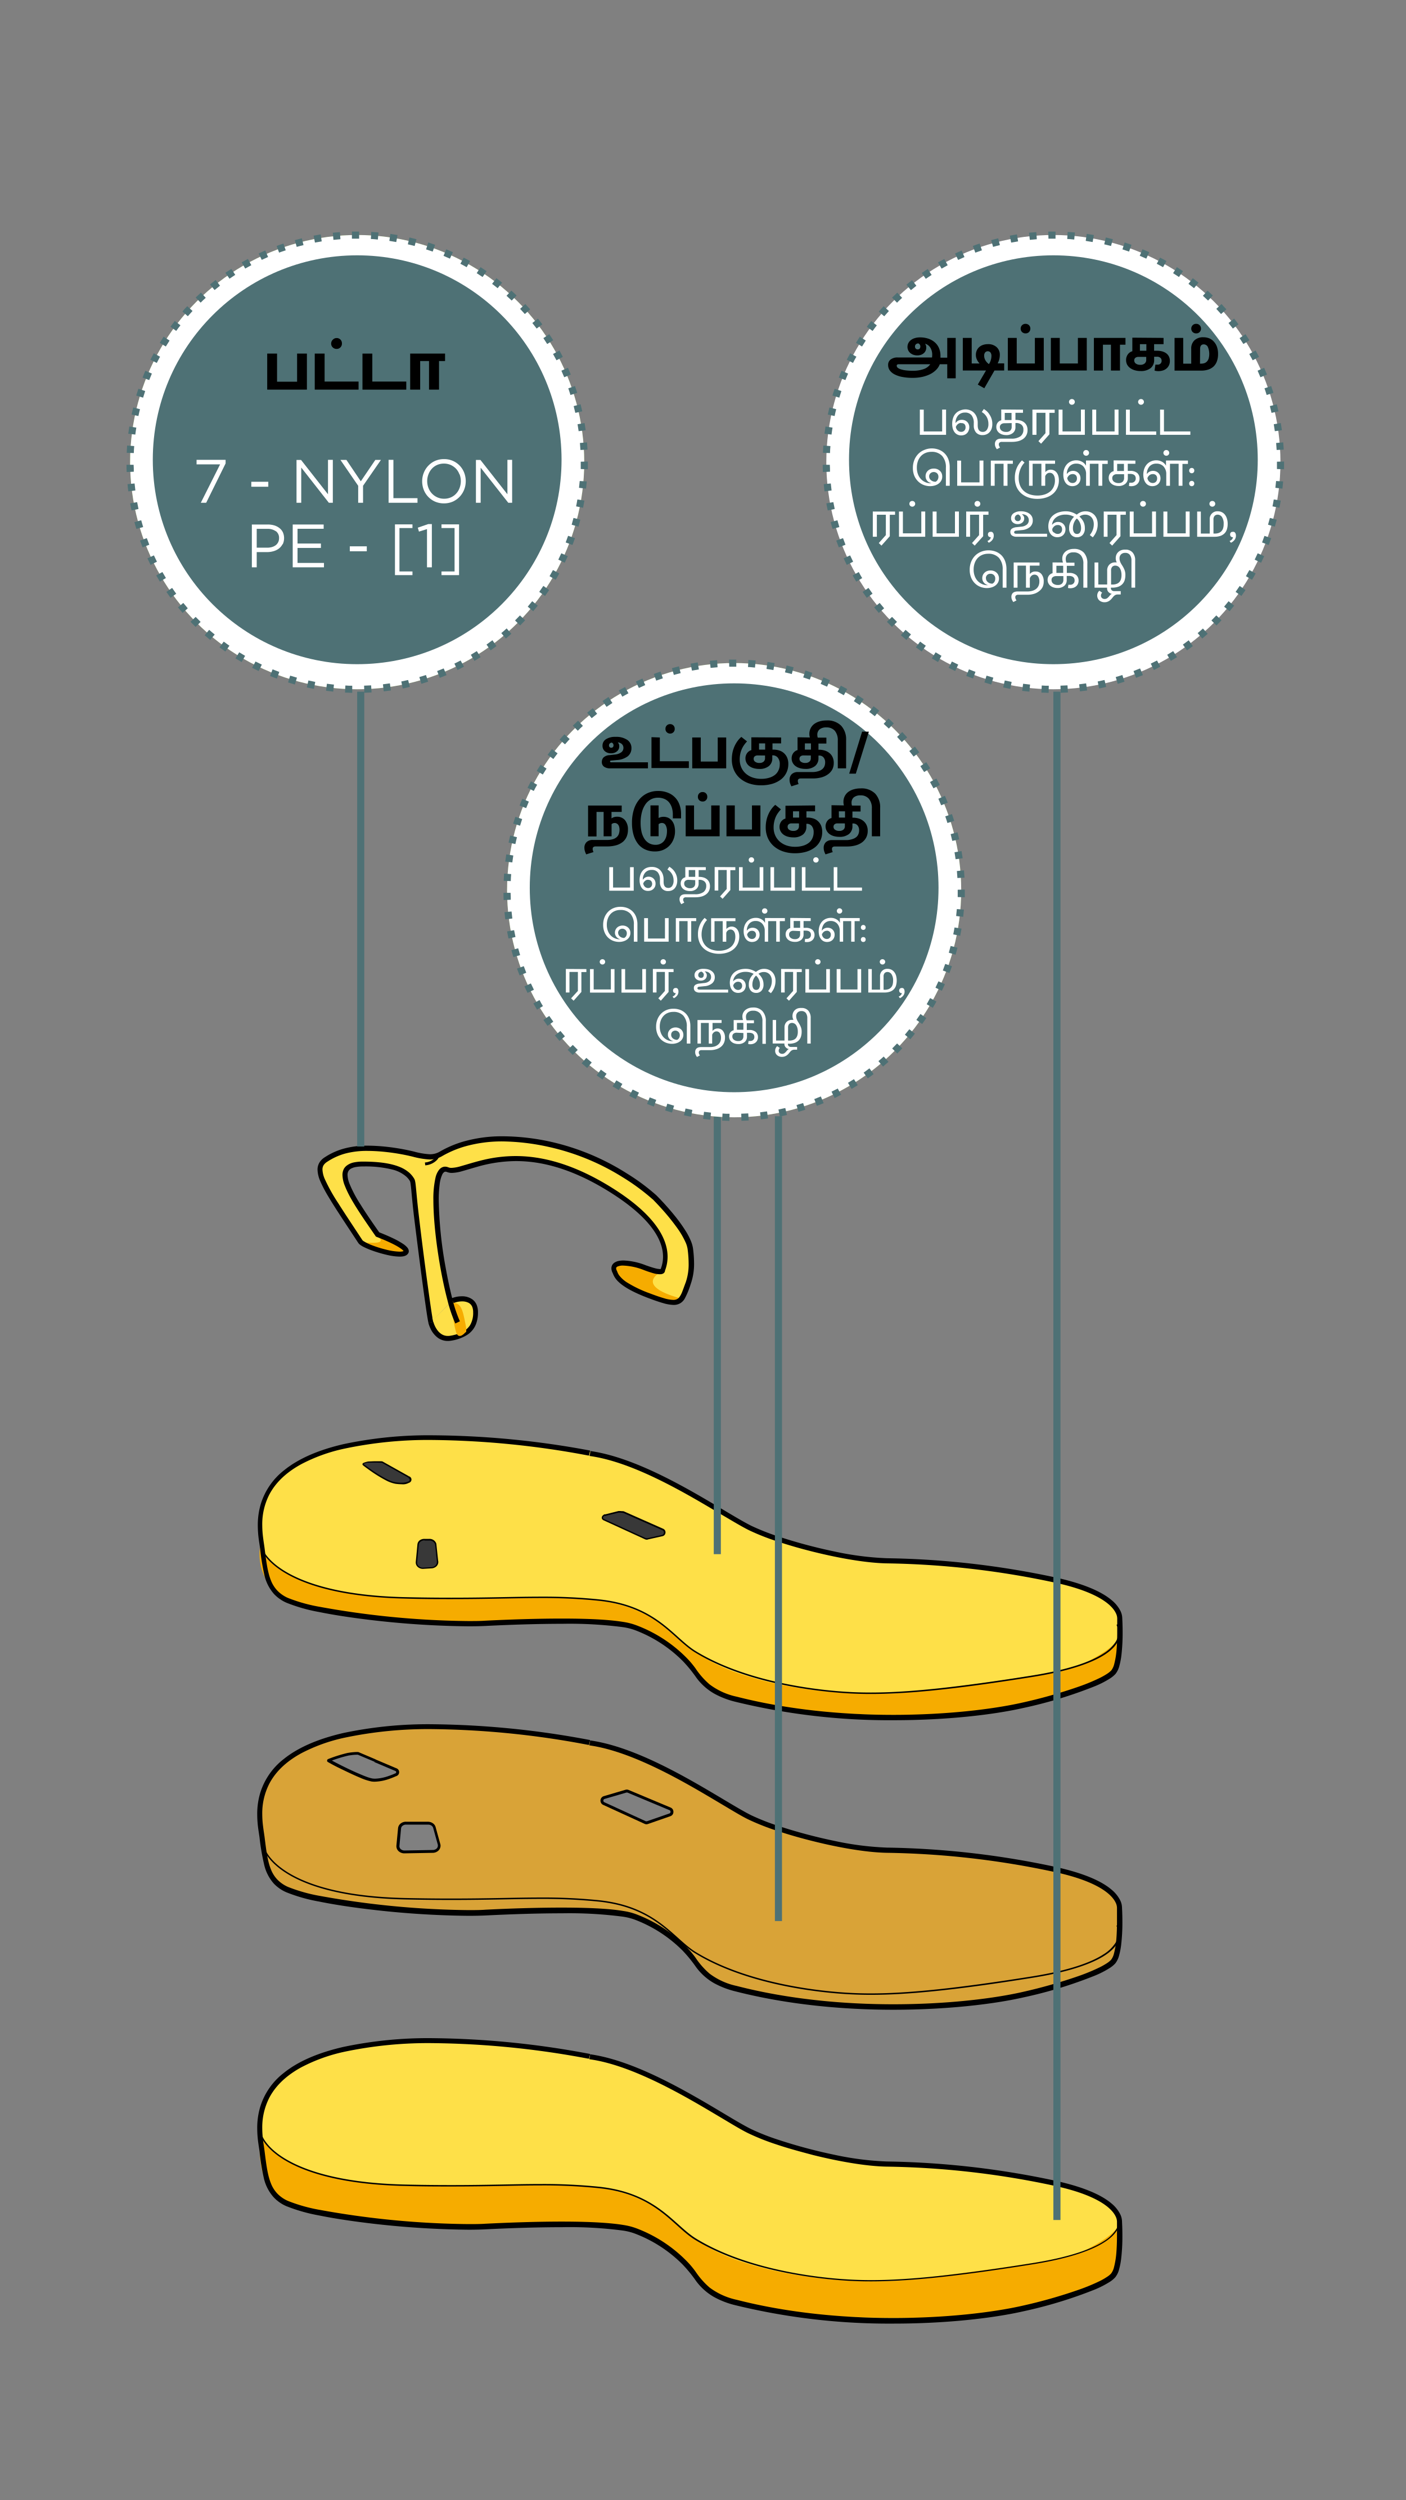 <svg xmlns="http://www.w3.org/2000/svg" viewBox="0 0 414 736"><rect x="0" y="0" width="414" height="736" fill="#808080" stroke="none"/><defs><style>.cls-1{fill:#fee048;}.cls-2{fill:#f6ac00;}.cls-3{fill:#d9a337;}.cls-4{fill:#383838;}.cls-5{fill:#4e7175;}.cls-6{fill:#84b250;}.cls-7{fill:#fff;}</style></defs><title>2.component-mobile version-25</title><g id="Layer_26" data-name="Layer 26"><path class="cls-1" d="M133.22,382.87c2.13-.71,6.78-1.27,6.78,3.39s-2.54,6.78-7.2,7.63-5.93-4.66-5.93-4.66m0,0c-.43-1.69-2.73-18.52-4.24-31.36-.85-7.2-.85-9.88-1.27-10.59-1.27-2.12-4.24-4.66-14.41-4.66-9,0-6.06,6.18,4.24,20.76,0,0,10.59,4,8,5.51-2.12,1.27-12.18-1.93-13.14-3.39-10.59-16.1-14.47-21.28-10.17-24.15,5.09-3.39,10.6-3.82,18.22-3,9,1,11.79,3.46,15.68,1.27s13.14-6.78,31.73-2.91a71.31,71.31,0,0,1,31.19,15.67s10,9.72,10.58,15.21c.53,5.19.83,7-.61,10.17,0,0-1.27,5.51-4.24,5.51s-7.3-1.2-12.29-4.24-6.78-5.93-4.24-6.78c.57-.19,5.71-.34,11.44,2.12h1.28c.42-1.27,6.78-11.87-16.11-25-27.85-16-42-2.77-46.61-5.09-6.37-3.23-2.12,27.55,0,36.87,0,0,0,2.12,1.27,1.69"/><path d="M132.94,382.19a8.18,8.18,0,0,1,3.07-.6,5.11,5.11,0,0,1,3.2,1,3.92,3.92,0,0,1,1.13,1.5,5.63,5.63,0,0,1,.4,2.19,9.55,9.55,0,0,1-.51,3.29,6.61,6.61,0,0,1-2.7,3.4,12.27,12.27,0,0,1-4.6,1.67,5.79,5.79,0,0,1-1.08.1,5,5,0,0,1-2.84-.87,7,7,0,0,1-2.26-2.8,9.33,9.33,0,0,1-.61-1.65l1.45-.34-.16,0,.16,0h0l-.16,0,.16,0a7.57,7.57,0,0,0,1,2.2,4.81,4.81,0,0,0,1.32,1.38,3.41,3.41,0,0,0,2,.6,4.06,4.06,0,0,0,.82-.08,13,13,0,0,0,2.92-.84,6,6,0,0,0,2.74-2.21,7.09,7.09,0,0,0,.93-3.85,4.16,4.16,0,0,0-.28-1.61,2.35,2.35,0,0,0-1.17-1.21,4.11,4.11,0,0,0-1.8-.37,6.85,6.85,0,0,0-2.5.49l-.57-1.37Z"/><path class="cls-2" d="M111.19,363.81s11,3.39,7.63,4.66-10.72-1.27-11.93-2.33S115,367.2,111.19,363.81Z"/><path class="cls-2" d="M194.67,374.4s-8.06,3.81,5.08,7.63c0,0,1.59,2.06-5.14.61s-11.85-5.09-12.68-6.66-2.68-4.62,1.64-4.16A75.22,75.22,0,0,1,194.67,374.4Z"/><path class="cls-2" d="M132.84,383.5s.81,7.43,1.65,9.12,2.55-.42,2.55-.42.58.36,0-2.55C136.19,385.42,135.77,383.3,132.84,383.5Z"/><path d="M126.15,389.41c0-.14-.07-.31-.11-.54-.16-.84-.41-2.43-.71-4.54C124.41,378,123,367,121.89,358c-.42-3.61-.63-6.09-.79-7.75-.08-.82-.15-1.44-.22-1.87a2.7,2.7,0,0,0-.1-.5,1,1,0,0,0-.06-.18,5.72,5.72,0,0,0-1.21-1.44,9.89,9.89,0,0,0-4.06-2,33.08,33.08,0,0,0-8.5-.89,12,12,0,0,0-2.25.18,4.51,4.51,0,0,0-1.14.36,2,2,0,0,0-.93.77,2.17,2.17,0,0,0-.3,1.2,7.68,7.68,0,0,0,.6,2.62,36.51,36.51,0,0,0,3.18,6c1.49,2.41,3.41,5.22,5.68,8.44l-.6.43.26-.69s2.13.8,4.28,1.83a22.87,22.87,0,0,1,3,1.68,5.83,5.83,0,0,1,1.08.91,2.23,2.23,0,0,1,.38.53,1.59,1.59,0,0,1,.18.68,1.23,1.23,0,0,1-.23.72,1.76,1.76,0,0,1-.53.49,2.83,2.83,0,0,1-.9.31,5.7,5.7,0,0,1-1,.08,17.31,17.31,0,0,1-3.34-.41,38.06,38.06,0,0,1-5.42-1.61,20.84,20.84,0,0,1-2.11-.95,7.19,7.19,0,0,1-.76-.48,2.33,2.33,0,0,1-.57-.56c-3.86-5.88-6.84-10.31-8.86-13.72a37.76,37.76,0,0,1-2.33-4.45,9,9,0,0,1-.82-3.4,4,4,0,0,1,.53-2.06,4.68,4.68,0,0,1,1.52-1.55,19.7,19.7,0,0,1,6-2.68,25.86,25.86,0,0,1,6.72-.79,55,55,0,0,1,6,.38,63.65,63.65,0,0,1,7.64,1.36,22.07,22.07,0,0,0,4.66.79,5.61,5.61,0,0,0,2.93-.78,31.78,31.78,0,0,1,6.64-2.87,41.32,41.32,0,0,1,12-1.64A67.17,67.17,0,0,1,161.71,336a70.54,70.54,0,0,1,22.81,9.39,61.41,61.41,0,0,1,8.74,6.47h0s2.5,2.46,5.08,5.61a46.09,46.09,0,0,1,3.66,5.06,19.13,19.13,0,0,1,1.34,2.56,9.46,9.46,0,0,1,.72,2.42,35.49,35.49,0,0,1,.31,4.4,17.8,17.8,0,0,1-1,6.11,23.45,23.45,0,0,1-1.81,4.36,3.76,3.76,0,0,1-1.33,1.3,3.83,3.83,0,0,1-1.91.45,12,12,0,0,1-3.05-.53c-1.21-.34-2.66-.84-4.42-1.51-4.77-1.81-7.26-3.38-8.65-4.68a6.54,6.54,0,0,1-1.37-1.73,4.59,4.59,0,0,1-.29-.62c-.07-.17-.12-.3-.15-.35a3,3,0,0,1-.36-1.36,2,2,0,0,1,.32-1.09,2.24,2.24,0,0,1,.6-.59,3.59,3.59,0,0,1,1.19-.48,7.49,7.49,0,0,1,1.47-.14,19.91,19.91,0,0,1,6.49,1.39c1.24.45,2.18.74,2.88.92a6.47,6.47,0,0,0,1.42.22,1,1,0,0,0,.24,0h0l.07.18-.12-.16.05,0,.07.18-.12-.16.25.34-.38-.17a.48.48,0,0,1,.13-.17l.25.34-.38-.17.43.19h-.47a.5.5,0,0,1,0-.19l.43.19H195l-.5.19a.54.54,0,0,1,0-.19H195l-.5.19-.1-.27.11-.27a9.69,9.69,0,0,0,.72-3.69c0-2.33-.79-5.18-3.32-8.54s-6.81-7.18-13.75-11.35c-10.73-6.43-19.36-8.26-26.19-8.26a41.79,41.79,0,0,0-11.58,1.72c-1.54.43-2.91.86-4.11,1.19a12.45,12.45,0,0,1-3.19.57,3.83,3.83,0,0,1-1.44-.25,1.28,1.28,0,0,0-.47-.11.73.73,0,0,0-.33.08,1.76,1.76,0,0,0-.63.76,9.57,9.57,0,0,0-.77,2.95,34.2,34.2,0,0,0-.26,4.59,119.84,119.84,0,0,0,2,19.68c.6,3.38,1.3,6.6,2,9.38a41.46,41.46,0,0,0,2.22,6.61l-1.34.63a42.39,42.39,0,0,1-2.32-6.87c-2.23-8.46-4.13-20.9-4.14-29.43a28.1,28.1,0,0,1,.66-6.77,5.89,5.89,0,0,1,1-2.14,2.53,2.53,0,0,1,.8-.69,2.13,2.13,0,0,1,1-.26,2.69,2.69,0,0,1,1,.22,2.38,2.38,0,0,0,.88.14,11.16,11.16,0,0,0,2.8-.52c1.74-.48,4-1.22,6.63-1.84a41.36,41.36,0,0,1,9.45-1.12c7.1,0,16,1.92,26.95,8.47,7.05,4.23,11.48,8.16,14.17,11.73s3.62,6.76,3.62,9.43a11.44,11.44,0,0,1-.82,4.25l-.69-.28.7-.26a1.43,1.43,0,0,1,.05.33,1.07,1.07,0,0,1-.09.43,1,1,0,0,1-.24.32,1.16,1.16,0,0,1-.53.29,2.25,2.25,0,0,1-.66.08,7.48,7.48,0,0,1-1.77-.26,30.85,30.85,0,0,1-3-1,18.32,18.32,0,0,0-6-1.29,3.87,3.87,0,0,0-1.73.3.75.75,0,0,0-.29.24.51.51,0,0,0-.08.27,1.65,1.65,0,0,0,.21.7c.08.16.13.3.19.45a4,4,0,0,0,.49.91,8.91,8.91,0,0,0,2.48,2.19,35.11,35.11,0,0,0,6.5,3.1c1.74.66,3.15,1.15,4.29,1.47a10,10,0,0,0,2.65.47,2.26,2.26,0,0,0,1.19-.26,2,2,0,0,0,.61-.53,6.83,6.83,0,0,0,.87-1.65c.29-.73.6-1.63,1-2.68a16.12,16.12,0,0,0,.87-5.61,32.78,32.78,0,0,0-.3-4.21,7.67,7.67,0,0,0-.6-2,24.48,24.48,0,0,0-2.47-4.23,65,65,0,0,0-4.8-5.9c-.72-.79-1.34-1.45-1.79-1.91l-.51-.53-.14-.14-.05,0,.52-.53-.5.54h0a62.24,62.24,0,0,0-8.76-6.45,69.15,69.15,0,0,0-22.07-9A65.81,65.81,0,0,0,148.12,336a39.77,39.77,0,0,0-11.58,1.58,30.5,30.5,0,0,0-6.34,2.74,7.3,7.3,0,0,1-3.66,1,24.36,24.36,0,0,1-5-.83,61.38,61.38,0,0,0-7.47-1.33,52.53,52.53,0,0,0-5.88-.37,24.8,24.8,0,0,0-6.34.73A18.24,18.24,0,0,0,96.34,342,3.34,3.34,0,0,0,95.28,343a2.45,2.45,0,0,0-.33,1.31,7.76,7.76,0,0,0,.71,2.83,51.58,51.58,0,0,0,3.91,7c1.85,2.94,4.25,6.53,7.15,10.94h0a1.66,1.66,0,0,0,.45.34,12.88,12.88,0,0,0,2,1,34.11,34.11,0,0,0,4.41,1.41,18.76,18.76,0,0,0,4.07.62,4.26,4.26,0,0,0,.78-.06,1.07,1.07,0,0,0,.4-.13l.06,0h0l.15.12h-.19a.28.28,0,0,1,0-.12l.15.12H119l-.11,0v0H119l-.11,0s0-.05-.06-.12a3.37,3.37,0,0,0-.57-.55,15.31,15.31,0,0,0-2-1.23c-1.18-.63-2.53-1.22-3.57-1.66l-1.28-.52-.36-.14-.13-.05-.22-.08-.13-.19c-3-4.32-5.46-7.91-7.12-10.85a30.4,30.4,0,0,1-1.92-3.95,9.08,9.08,0,0,1-.69-3.14,3.85,3.85,0,0,1,.4-1.79,3.19,3.19,0,0,1,.87-1,5.19,5.19,0,0,1,2-.91,12.89,12.89,0,0,1,2.8-.26c5.15,0,8.52.64,10.83,1.59a9.9,9.9,0,0,1,2.71,1.63,7.42,7.42,0,0,1,1.5,1.8,2.21,2.21,0,0,1,.23.55,9,9,0,0,1,.21,1.28c.19,1.59.38,4.34.94,9.06.75,6.41,1.7,13.82,2.52,19.84.41,3,.78,5.67,1.08,7.68.15,1,.28,1.85.39,2.49,0,.32.1.59.14.81a4,4,0,0,0,.09.44l-1.44.36Z"/><path d="M129.4,340.16a2.94,2.94,0,0,1-.74,1.31,5.34,5.34,0,0,1-3.44,1.57l-.1-.84a4.55,4.55,0,0,0,2.92-1.3,2.57,2.57,0,0,0,.44-.66l.08-.2v0h0l.17,0-.17,0h0l.17,0-.17,0,.83.17Z"/><path class="cls-3" d="M77.17,540.9c1,7.66,1.48,12.63,7.32,15.29,9.32,4.23,42.77,7.55,58.48,6.78s37.73-1.27,44.07,1.27a40.27,40.27,0,0,1,14.41,9.32c4.43,4.27,4.71,9.09,15.21,11.78,31.82,8.13,67.42,5.59,84.37,1.78,12.16-2.74,24.15-6.84,26.69-9.78s1.83-15.63,1.83-15.63,1.37-7.36-19.93-11.74a252.68,252.68,0,0,0-48.56-5.46c-11.73-.19-31.95-5.55-40.27-9.65s-29.69-19.46-47.19-22c0,0-42.89-8.86-72.35-2.07S76.47,535.41,77.17,540.9ZM177.9,529.15l6.41-1.89a.88.88,0,0,1,.6,0l12.39,5.19a1,1,0,0,1-.06,1.76l-6.59,2.29a.84.84,0,0,1-.66,0l-12.21-5.59A1,1,0,0,1,177.9,529.15Zm-60.77,14.23.48-5.17a1.82,1.82,0,0,1,1.91-1.52H126a1.9,1.9,0,0,1,1.87,1.27l1.37,5a1.72,1.72,0,0,1-1.82,2l-8.36.16A1.78,1.78,0,0,1,117.13,543.38ZM96.78,518.14a41,41,0,0,1,5.68-1.77,12.65,12.65,0,0,1,3.06-.24l5,2.11,6.1,2.58a.8.8,0,0,1-.06,1.57s-4.14,2-7,1.53S96.56,518.23,96.78,518.14Z"/><path class="cls-3" d="M329.55,569.76s2.14,6.36-3.45,8.89-22.07,10.16-41.58,11-43.52.17-57.36-2-18.89-5.41-21.66-9.11-8.7-11.47-19.3-14.57-25.3-1.78-33.63-1.38-36.15.06-46-1.68-21.46-2.09-26.53-8.37a11.56,11.56,0,0,1-2.36-8.62A12.61,12.61,0,0,0,84.92,552c9.93,4.25,26.43,6.69,38.13,6.78s40.43-.62,43.22-.43,17.93-.35,28,7.21c3.75,2.82,6.66,6.53,9.32,8.47,4.67,3.39,10.6,5.93,17.8,8,15.58,4.59,38.39,5.25,45.77,4.24.46-.06,45.21-4.65,51.48-7.73C328,573.91,329.69,571,329.55,569.76Z"/><path d="M173.6,512.91l-.15.73-.25,0A257.37,257.37,0,0,0,127.62,509a119.51,119.51,0,0,0-26.21,2.54,50,50,0,0,0-12.68,4.56c-4.88,2.66-7.73,5.77-9.39,8.89a19.05,19.05,0,0,0-2.12,9,29.42,29.42,0,0,0,.27,3.85c.14,1.15.31,2.13.41,2.91.48,3.83.86,7,1.8,9.34a9.31,9.31,0,0,0,1.87,3.1,9.81,9.81,0,0,0,3.23,2.26,48,48,0,0,0,9.34,2.64,257.79,257.79,0,0,0,43.7,4.19c1.85,0,3.56,0,5.09-.12,6.88-.34,15-.62,22.44-.62,4.8,0,9.34.12,13.15.41,1.9.15,3.62.35,5.1.6a18.38,18.38,0,0,1,3.69.94A41,41,0,0,1,202,573a26.27,26.27,0,0,1,2.85,3.36,22.77,22.77,0,0,0,4.06,4.6,20.27,20.27,0,0,0,8,3.64C232.17,588.54,248.41,590,263,590c15.53,0,29.19-1.62,37.86-3.57a149.75,149.75,0,0,0,16.87-4.79,56.44,56.44,0,0,0,6.13-2.55,21.15,21.15,0,0,0,2.07-1.18,6.52,6.52,0,0,0,1.23-1,4.87,4.87,0,0,0,.84-1.8,24.46,24.46,0,0,0,.73-4.56c.13-1.69.17-3.44.17-4.92,0-1.11,0-2.07,0-2.75,0-.34,0-.61,0-.8a1.79,1.79,0,0,1,0-.21v-.25l.32.06-.32,0v0l.32.06-.32,0a1.19,1.19,0,0,0,0-.15,3.65,3.65,0,0,0-.39-1.51c-.52-1.09-1.73-2.67-4.59-4.35s-7.36-3.44-14.38-4.88a251,251,0,0,0-48.42-5.44c-6-.11-14-1.5-21.58-3.39-3.8-.94-7.49-2-10.76-3.1a70.22,70.22,0,0,1-8.25-3.24c-2.13-1-5-2.79-8.48-4.84-5.17-3.08-11.56-6.89-18.28-10.15s-13.77-6-20.2-6.9h-.05l.15-.73.11-.73c8.91,1.27,18.67,5.77,27.28,10.45,4.3,2.34,8.31,4.73,11.75,6.78s6.34,3.78,8.37,4.79a68.88,68.88,0,0,0,8.07,3.17,150.62,150.62,0,0,0,16.33,4.36,88.59,88.59,0,0,0,15.56,2,252.78,252.78,0,0,1,48.7,5.48c9.51,2,14.61,4.5,17.38,6.83a9.84,9.84,0,0,1,2.63,3.22,5.13,5.13,0,0,1,.53,2.14,2,2,0,0,1,0,.4l-.73-.13.74,0s.1,1.66.1,3.91a57.25,57.25,0,0,1-.36,6.76,20.82,20.82,0,0,1-.61,3.14,6.28,6.28,0,0,1-1.13,2.35,7.83,7.83,0,0,1-1.53,1.28,27.52,27.52,0,0,1-4.33,2.25,129.25,129.25,0,0,1-21.24,6.48c-8.82,2-22.55,3.61-38.19,3.62-14.68,0-31-1.44-46.52-5.4a25.86,25.86,0,0,1-6.37-2.45,17,17,0,0,1-5.25-4.7,40.84,40.84,0,0,0-3.93-4.82,39.67,39.67,0,0,0-14.17-9.17,17.79,17.79,0,0,0-3.39-.85,121.78,121.78,0,0,0-18-1c-7.43,0-15.5.29-22.36.63-1.57.07-3.3.11-5.17.11a264.88,264.88,0,0,1-30-2c-5.1-.62-9.93-1.37-14-2.2a48.41,48.41,0,0,1-9.65-2.74,11.18,11.18,0,0,1-3.71-2.6,12.67,12.67,0,0,1-2.83-5.67A65,65,0,0,1,76.43,541c-.09-.73-.26-1.73-.42-2.91a32,32,0,0,1-.27-4,21.72,21.72,0,0,1,.9-6.36,20.15,20.15,0,0,1,6.92-9.93c3.84-3.09,9.44-5.78,17.52-7.65a120.61,120.61,0,0,1,26.54-2.58,260.44,260.44,0,0,1,46.13,4.65l-.15.73.11-.73Z"/><path d="M110.33,518.63l-5-2.11.17-.39-.13.41h-.32a13.26,13.26,0,0,0-1.42.1l-.68.09a2.93,2.93,0,0,0-.42.07,40.66,40.66,0,0,0-5.62,1.76h0l-.14-.39.32.26a.38.38,0,0,1-.18.13l-.14-.39.32.26-.32-.26h.41a.38.38,0,0,1-.09.26l-.32-.26h0l.36-.21a.39.39,0,0,1,0,.21h-.41l.36-.21-.31.18.24-.26a.31.31,0,0,1,.07.08l-.31.18.24-.26L97,518l.1-.12h0L97,518l.1-.12a.9.9,0,0,0,.16.1c.36.22,1.17.66,2.22,1.2,1.56.8,3.65,1.82,5.58,2.67,1,.43,1.89.82,2.68,1.11a11.47,11.47,0,0,0,1.89.57,5.59,5.59,0,0,0,.83.06,13.26,13.26,0,0,0,3.94-.78c.58-.19,1.07-.39,1.42-.53l.41-.18.1-.05,0,0h0l0,0a.41.41,0,0,0,.26-.15.35.35,0,0,0,.07-.23.39.39,0,0,0-.06-.21.5.5,0,0,0-.24-.16h0l-6.11-2.59.33-.78,6.09,2.58-.16.39.12-.41a1.32,1.32,0,0,1,.67.47,1.18,1.18,0,0,1,.23.71,1.21,1.21,0,0,1-.25.75,1.3,1.3,0,0,1-.73.46l-.1-.41.18.38s-.86.41-2.06.82a14,14,0,0,1-4.21.81,6.2,6.2,0,0,1-1-.07,16.68,16.68,0,0,1-3.27-1.08c-2-.83-4.41-2-6.32-2.93-1-.48-1.78-.91-2.37-1.23l-.71-.4-.21-.14-.09-.07-.06-.07a.28.28,0,0,1,0-.08.4.4,0,0,1,0-.18.44.44,0,0,1,.09-.27.5.5,0,0,1,.19-.14h0a41,41,0,0,1,5.72-1.8l.49-.08a18.13,18.13,0,0,1,2.22-.2h.3a1.28,1.28,0,0,1,.27.05h0l5,2.12-.33.78Z"/><path d="M177.9,529.15l-.12-.41,6.41-1.89a1.57,1.57,0,0,1,.37-.05,1.25,1.25,0,0,1,.51.1h0l12.39,5.19a1.32,1.32,0,0,1,.63.53,1.46,1.46,0,0,1,.2.73,1.43,1.43,0,0,1-.22.77,1.36,1.36,0,0,1-.69.52l-6.59,2.29a1.26,1.26,0,0,1-.43.08,1.3,1.3,0,0,1-.55-.12h0L177.6,531.3a1.33,1.33,0,0,1-.59-.53,1.41,1.41,0,0,1-.2-.71,1.33,1.33,0,0,1,.25-.79,1.31,1.31,0,0,1,.72-.53l.12.41.12.41a.42.42,0,0,0-.27.19.52.52,0,0,0-.09.31.6.6,0,0,0,.07.27.51.51,0,0,0,.23.2l12.2,5.59h0a.71.71,0,0,0,.2,0l.15,0,6.6-2.29a.54.54,0,0,0,.25-.19.58.58,0,0,0,.08-.3.48.48,0,0,0-.31-.48l-12.38-5.18h0a.48.48,0,0,0-.18,0,.3.3,0,0,0-.13,0L178,529.56Z"/><path d="M119.52,536.69v-.42H126a2.49,2.49,0,0,1,1.43.43,2,2,0,0,1,.84,1.15l1.38,5a1.68,1.68,0,0,1,.07.5,2,2,0,0,1-.68,1.46,2.46,2.46,0,0,1-1.61.61l-8.37.15h0a2.49,2.49,0,0,1-1.64-.59,2,2,0,0,1-.7-1.48v-.17h0l.49-5.17a2,2,0,0,1,.76-1.37,2.48,2.48,0,0,1,1.57-.53v.85a1.68,1.68,0,0,0-1,.34,1.17,1.17,0,0,0-.45.79l-.48,5.17h0v.1a1.14,1.14,0,0,0,.42.84,1.63,1.63,0,0,0,1.08.38h0l8.36-.15a1.66,1.66,0,0,0,1.07-.4,1.12,1.12,0,0,0,.39-.82,1.41,1.41,0,0,0,0-.28l-1.38-5a1.25,1.25,0,0,0-.51-.68,1.64,1.64,0,0,0-1-.28h-6.5Z"/><path d="M329.17,566.66a4.81,4.81,0,0,1,.67,2.48,5.78,5.78,0,0,1-.91,3c-1,1.68-3.08,3.53-7,5.29s-9.58,3.45-18,4.79c-23.77,3.81-37.39,5-47.52,5-3.41,0-6.43-.14-9.31-.36-11.41-.9-29.28-3.82-42.47-11.9-6.68-4.11-11.5-13.48-28.55-15.2a162.45,162.45,0,0,0-16.73-.78c-7.42,0-15.36.32-26.48.32-4.11,0-8.65-.05-13.75-.16-14.63-.34-24.49-2.69-31-5.69s-9.61-6.62-10.72-9.53l.4-.15c1,2.77,4.08,6.34,10.5,9.3s16.22,5.31,30.8,5.64c5.11.12,9.65.16,13.75.16,11.12,0,19-.31,26.48-.31a160.87,160.87,0,0,1,16.78.78c17.2,1.72,22.2,11.28,28.73,15.26,13.08,8,30.9,10.94,42.28,11.83,2.86.23,5.87.37,9.27.37,10.1,0,23.69-1.22,47.46-5,11.11-1.77,17.5-4.17,21.08-6.5a11.15,11.15,0,0,0,3.53-3.38,5.33,5.33,0,0,0,.84-2.8,4.61,4.61,0,0,0-.3-1.64,2.43,2.43,0,0,0-.21-.45l-.06-.12,0,0h0l.35-.24Z"/><path class="cls-1" d="M173.6,427.31s-42.89-8.86-72.35-2.07-24.78,24.58-24.08,30.07c1,7.65,1.48,12.63,7.32,15.28,9.32,4.24,42.77,7.56,58.48,6.78s37.73-1.26,44.07,1.27A40.41,40.41,0,0,1,201.45,488c4.43,4.27,4.71,9.1,15.21,11.78,31.82,8.14,67.42,5.6,84.37,1.78,12.16-2.73,24.15-6.84,26.69-9.77s1.83-15.64,1.83-15.64,1.37-7.35-19.93-11.73a251.87,251.87,0,0,0-48.56-5.46c-11.73-.2-31.95-5.56-40.27-9.66S191.1,429.8,173.6,427.31Z"/><path class="cls-2" d="M329.55,481.2s2.14,9.75-3.45,12.28-22.07,10.16-41.58,11-43.52.17-57.36-2-18.89-5.41-21.66-9.1-8.7-11.48-19.3-14.58-25.3-1.77-33.63-1.37-36.15.06-46-1.68-21.22-2.29-26.53-8.37a15,15,0,0,1-3.2-13.29s-1.28,4.24,8,9.33c11.16,6.09,27,7,38.72,7.11s40.43-.31,43.23-.11,17.2-.22,27.25,7.33c3.75,2.82,6.73,5.84,9.44,7.7a55.08,55.08,0,0,0,16.95,8.05c17.52,5.54,39.67,5.67,47,4.66.47-.06,44.79-5.07,51.06-8.15C328,485.35,329.69,482.48,329.55,481.2Z"/><path d="M173.6,427.74l-.15.72-.25,0a258.41,258.41,0,0,0-45.58-4.57,118.9,118.9,0,0,0-26.21,2.55A49.26,49.26,0,0,0,88.73,431c-4.88,2.66-7.73,5.77-9.39,8.88a19.09,19.09,0,0,0-2.12,9.05,29.55,29.55,0,0,0,.27,3.85c.14,1.14.31,2.12.41,2.91.48,3.83.86,6.94,1.8,9.34a9.31,9.31,0,0,0,1.87,3.1,9.81,9.81,0,0,0,3.23,2.26A47.39,47.39,0,0,0,94.14,473a255.76,255.76,0,0,0,43.7,4.19c1.85,0,3.56,0,5.09-.11,6.88-.34,15-.62,22.44-.62,4.8,0,9.34.11,13.15.41,1.9.15,3.62.35,5.1.59a19,19,0,0,1,3.69.95A41,41,0,0,1,202,487.85a26.27,26.27,0,0,1,2.85,3.36,23,23,0,0,0,4.06,4.6,20.27,20.27,0,0,0,8,3.64c15.33,3.92,31.57,5.35,46.16,5.35,15.53,0,29.19-1.63,37.86-3.58a147.76,147.76,0,0,0,16.87-4.78,56.44,56.44,0,0,0,6.13-2.55,21.15,21.15,0,0,0,2.07-1.18,6.52,6.52,0,0,0,1.23-1,5,5,0,0,0,.84-1.8,24.46,24.46,0,0,0,.73-4.56c.13-1.69.17-3.44.17-4.92,0-1.11,0-2.07,0-2.75,0-.34,0-.61,0-.8a1.79,1.79,0,0,1,0-.21v-.25l.32.06-.32,0h0l.32.06-.32,0a.85.85,0,0,0,0-.15,3.65,3.65,0,0,0-.39-1.5c-.52-1.1-1.73-2.67-4.59-4.35s-7.36-3.44-14.38-4.88a252,252,0,0,0-48.42-5.45c-6-.1-14-1.5-21.58-3.38-3.8-.94-7.49-2-10.76-3.1a68.36,68.36,0,0,1-8.25-3.25c-2.13-1.05-5-2.78-8.48-4.83-5.17-3.09-11.56-6.89-18.28-10.16s-13.77-6-20.2-6.89h-.05l.15-.72.11-.74c8.91,1.28,18.67,5.78,27.28,10.46,4.3,2.34,8.31,4.73,11.75,6.78s6.34,3.78,8.37,4.78a68.71,68.71,0,0,0,8.07,3.18,150.62,150.62,0,0,0,16.33,4.36,88.59,88.59,0,0,0,15.56,2,252.61,252.61,0,0,1,48.7,5.47c9.51,2,14.61,4.51,17.38,6.84a9.82,9.82,0,0,1,2.63,3.21,5.13,5.13,0,0,1,.53,2.14,2.09,2.09,0,0,1,0,.41l-.73-.13.74-.05s.1,1.66.1,3.92a57.36,57.36,0,0,1-.36,6.76,20.82,20.82,0,0,1-.61,3.14,6.28,6.28,0,0,1-1.13,2.35,8.2,8.2,0,0,1-1.53,1.28,28.39,28.39,0,0,1-4.33,2.25,130.23,130.23,0,0,1-21.24,6.48c-8.82,2-22.55,3.61-38.19,3.61a191,191,0,0,1-46.52-5.4,25.49,25.49,0,0,1-6.37-2.44,17,17,0,0,1-5.25-4.7,40,40,0,0,0-3.93-4.82,39.53,39.53,0,0,0-14.17-9.17,17.79,17.79,0,0,0-3.39-.85,121.78,121.78,0,0,0-18-1c-7.43,0-15.5.28-22.36.62-1.57.08-3.3.12-5.17.12a264.88,264.88,0,0,1-30-2c-5.1-.63-9.93-1.37-14-2.2a49.09,49.09,0,0,1-9.65-2.74,11.2,11.2,0,0,1-3.71-2.61,12.62,12.62,0,0,1-2.83-5.67,64.81,64.81,0,0,1-1.22-7.58c-.09-.73-.26-1.73-.42-2.91a32.15,32.15,0,0,1-.27-4,21.72,21.72,0,0,1,.9-6.36,20.11,20.11,0,0,1,6.92-9.93c3.84-3.09,9.44-5.79,17.52-7.65a120.61,120.61,0,0,1,26.54-2.58A259.35,259.35,0,0,1,173.75,427l-.15.73.11-.74Z"/><path class="cls-4" d="M120.36,434.77a.77.77,0,0,1-.06,1.53s-.81.68-3.83.25-9.12-5.14-9.31-5.3-.45-.41,1.08-.81a23.41,23.41,0,0,1,4.35,0Z"/><path class="cls-4" d="M178.14,446l4.05-1a5.5,5.5,0,0,1,1.46.11l11.53,5.11a1,1,0,0,1-.05,1.77l-4.48,1a.89.89,0,0,1-.66,0l-12.21-5.58C177,447.08,177.32,446.25,178.14,446Z"/><path class="cls-4" d="M125,453.22h1.42a1.87,1.87,0,0,1,1.86,1.27l.53,5a1.73,1.73,0,0,1-1.82,2l-2.43.15a1.77,1.77,0,0,1-2-1.78l.48-5.17A1.82,1.82,0,0,1,125,453.22Z"/><path d="M329.17,478.1a4.81,4.81,0,0,1,.67,2.48,5.8,5.8,0,0,1-.91,3c-1,1.68-3.08,3.53-7,5.29s-9.58,3.45-18,4.79c-23.77,3.8-37.39,5-47.52,5-3.41,0-6.43-.14-9.31-.37-11.41-.89-29.28-3.81-42.47-11.89-6.68-4.11-11.5-13.48-28.55-15.2a159.69,159.69,0,0,0-16.73-.78c-7.42,0-15.36.31-26.48.31-4.11,0-8.65,0-13.75-.16-14.63-.33-24.69-2.65-31.38-5.6s-10-6.54-11.13-9.45l.4-.15c1.05,2.76,4.27,6.29,10.9,9.21s16.63,5.24,31.21,5.57c5.11.12,9.65.16,13.75.16,11.12,0,19-.31,26.48-.31a160.87,160.87,0,0,1,16.78.78c17.2,1.72,22.2,11.27,28.73,15.26,13.08,8,30.9,10.94,42.28,11.83,2.86.23,5.87.36,9.27.36,10.1,0,23.69-1.22,47.46-5,11.11-1.78,17.5-4.17,21.08-6.51a11.14,11.14,0,0,0,3.53-3.37,5.33,5.33,0,0,0,.84-2.8,4.57,4.57,0,0,0-.3-1.64,3,3,0,0,0-.21-.46c0-.05,0-.08-.06-.11l0,0h0l.35-.24Z"/><path d="M120.36,434.77l0-.2a1,1,0,0,1,.8.95,1,1,0,0,1-.87,1l0-.2.14.16a3.56,3.56,0,0,1-2.16.44,13.69,13.69,0,0,1-1.84-.14,9.83,9.83,0,0,1-2.77-1,40.14,40.14,0,0,1-4.4-2.69c-.63-.44-1.17-.84-1.57-1.13l-.47-.35-.21-.17a1.29,1.29,0,0,1-.17-.16.39.39,0,0,1-.11-.26.34.34,0,0,1,.13-.27,1.4,1.4,0,0,1,.46-.23c.21-.08.49-.16.86-.26l.37-.05c.47,0,1.26-.06,2-.06l1.26,0,.48,0,.32.05h0l7.79,4.36-.1.18,0-.2,0,.2-.11.19-7.76-4.35.1-.18-.06.2-.24,0c-.37,0-1-.05-1.7-.05-.51,0-1,0-1.45,0l-.54,0-.3,0a7.59,7.59,0,0,0-1,.31.61.61,0,0,0-.16.09h0l-.05,0,.06,0h0l-.05,0,.06,0-.1,0h.1v0l-.1,0h0l.07,0v0h-.07l.07,0h0a1,1,0,0,0,.14.13l.32.25c.66.5,2.24,1.66,4,2.74a29,29,0,0,0,2.62,1.47,8.51,8.51,0,0,0,2.28.79,13.13,13.13,0,0,0,1.78.14,5.15,5.15,0,0,0,1.53-.19,1.49,1.49,0,0,0,.29-.12l.06,0h0l0,.06,0-.06h0l0,.06,0-.06,0,0h0c.39-.09.54-.33.54-.57s-.14-.44-.49-.55h0Z"/><path d="M178.14,446l0-.2,4-1,.05.2-.06-.2.14,0h.17a6.55,6.55,0,0,1,.72.05l.33,0a1.4,1.4,0,0,1,.24.06l11.53,5.11-.08.19.08-.19a1.13,1.13,0,0,1,.7,1.06,1.16,1.16,0,0,1-.76,1.1h0l-4.48,1,0-.2.07.2a1.09,1.09,0,0,1-.36.06,1.19,1.19,0,0,1-.46-.1l-12.21-5.59a1.19,1.19,0,0,1-.42-.33.74.74,0,0,1-.15-.45.93.93,0,0,1,.28-.63,1.42,1.42,0,0,1,.68-.41h0l0,.2.06.21a1.15,1.15,0,0,0-.49.28.52.52,0,0,0-.17.35.32.32,0,0,0,.07.2.73.73,0,0,0,.26.19l12.2,5.59a.75.75,0,0,0,.29.06.78.78,0,0,0,.22,0h0l4.48-1,0,.21-.07-.21a.72.72,0,0,0,.48-.69.74.74,0,0,0-.44-.67l-11.54-5.11.09-.2-.08.2-.15,0a6.37,6.37,0,0,0-1-.08h-.2l-4.05,1-.05-.21.06.21Z"/><path d="M125,453.22V453h1.42a2.08,2.08,0,0,1,2.06,1.43v0l.53,5-.21,0,.2-.05a1.67,1.67,0,0,1,.06.44,1.75,1.75,0,0,1-.6,1.3,2.27,2.27,0,0,1-1.48.56v0l-2.44.15h0a2.25,2.25,0,0,1-1.49-.54,1.73,1.73,0,0,1-.63-1.32v-.15h0l.49-5.17a1.74,1.74,0,0,1,.68-1.23A2.3,2.3,0,0,1,125,453v.43a1.87,1.87,0,0,0-1.17.39,1.32,1.32,0,0,0-.53.94l-.48,5.17h0a.37.37,0,0,0,0,.11,1.31,1.31,0,0,0,.49,1,1.81,1.81,0,0,0,1.21.44h0v.21l0-.21,2.44-.15h0a1.85,1.85,0,0,0,1.2-.45,1.33,1.33,0,0,0,.47-1,1.24,1.24,0,0,0,0-.33v0l-.53-5,.21,0-.2.05a1.69,1.69,0,0,0-1.66-1.11H125Z"/><path class="cls-1" d="M173.6,605.29s-42.89-8.87-72.35-2.08-24.78,24.58-24.08,30.07c1,7.65,1.48,12.63,7.32,15.28,9.32,4.24,42.77,7.56,58.48,6.78s37.73-1.26,44.07,1.27a40.41,40.41,0,0,1,14.41,9.32c4.43,4.28,4.71,9.1,15.21,11.78,31.82,8.14,67.42,5.6,84.37,1.78,12.16-2.73,24.15-6.83,26.69-9.77s1.83-15.64,1.83-15.64,1.37-7.35-19.93-11.73a251.87,251.87,0,0,0-48.56-5.46c-11.73-.19-31.95-5.55-40.27-9.65S191.1,607.78,173.6,605.29Z"/><path class="cls-2" d="M329.55,654.08s2.14,14.42-3.45,16.95S304,681.19,284.52,682s-43.52.17-57.36-2-18.89-5.41-21.66-9.1-8.7-11.48-19.3-14.58-25.3-1.77-33.63-1.38-36.15.07-46-1.67S85.38,651,80.07,644.9,76.87,627,76.87,627s-1.28,4.24,8,9.32c11.16,6.09,27,7,38.72,7.12s40.43-.31,43.23-.11,17.2-.23,27.25,7.33c3.75,2.82,6.73,5.83,9.44,7.7a55.08,55.08,0,0,0,16.95,8.05c17.52,5.53,39.67,5.67,47,4.66.47-.06,44.79-5.07,51.06-8.15C328,658.24,329.69,655.37,329.55,654.08Z"/><path d="M173.6,605.29l-.15.72-.25,0a258.41,258.41,0,0,0-45.58-4.57,119.51,119.51,0,0,0-26.21,2.54,49.61,49.61,0,0,0-12.68,4.57c-4.88,2.66-7.73,5.77-9.39,8.88a19.09,19.09,0,0,0-2.12,9,29.68,29.68,0,0,0,.27,3.85c.14,1.14.31,2.12.41,2.91.48,3.83.86,6.94,1.8,9.34a9.31,9.31,0,0,0,1.87,3.1,9.81,9.81,0,0,0,3.23,2.26,47.39,47.39,0,0,0,9.34,2.63,256.77,256.77,0,0,0,43.7,4.19c1.85,0,3.56,0,5.09-.11,6.88-.34,15-.63,22.44-.63,4.8,0,9.34.12,13.15.42,1.9.15,3.62.34,5.1.59a19.08,19.08,0,0,1,3.69.94A41,41,0,0,1,202,665.4a25.6,25.6,0,0,1,2.85,3.36,23.32,23.32,0,0,0,4.06,4.6,20.42,20.42,0,0,0,8,3.63c15.33,3.93,31.57,5.36,46.16,5.36,15.53,0,29.19-1.63,37.86-3.58A147.67,147.67,0,0,0,317.73,674a56.59,56.59,0,0,0,6.13-2.54,19.19,19.19,0,0,0,2.07-1.19,5.83,5.83,0,0,0,1.23-1,4.89,4.89,0,0,0,.84-1.79,24.6,24.6,0,0,0,.73-4.56c.13-1.7.17-3.44.17-4.92,0-1.11,0-2.07,0-2.75,0-.34,0-.62,0-.8a1.87,1.87,0,0,1,0-.21V654l.32.06-.32,0h0l.32.06-.32,0a.85.85,0,0,0,0-.15,3.65,3.65,0,0,0-.39-1.5c-.52-1.1-1.73-2.67-4.59-4.35s-7.36-3.44-14.38-4.89a251,251,0,0,0-48.42-5.44c-6-.1-14-1.5-21.58-3.38-3.8-1-7.49-2-10.76-3.1a68.36,68.36,0,0,1-8.25-3.25c-2.13-1-5-2.78-8.48-4.84-5.17-3.08-11.56-6.89-18.28-10.15s-13.77-6-20.2-6.89h-.05l.15-.72.11-.74c8.91,1.27,18.67,5.78,27.28,10.46,4.3,2.34,8.31,4.72,11.75,6.78s6.34,3.78,8.37,4.78a67.16,67.16,0,0,0,8.07,3.17,150.57,150.57,0,0,0,16.33,4.37,88.59,88.59,0,0,0,15.56,2,252.61,252.61,0,0,1,48.7,5.47c9.51,2,14.61,4.51,17.38,6.83a9.94,9.94,0,0,1,2.63,3.22,5.13,5.13,0,0,1,.53,2.14,2.09,2.09,0,0,1,0,.41l-.73-.14.74,0s.1,1.66.1,3.92a57.36,57.36,0,0,1-.36,6.76,20.82,20.82,0,0,1-.61,3.14,6.23,6.23,0,0,1-1.13,2.34,7.85,7.85,0,0,1-1.53,1.29,29.32,29.32,0,0,1-4.33,2.25,131.22,131.22,0,0,1-21.24,6.48c-8.82,2-22.55,3.61-38.19,3.61a191,191,0,0,1-46.52-5.4,25.09,25.09,0,0,1-6.37-2.45,17.08,17.08,0,0,1-5.25-4.69,40,40,0,0,0-3.93-4.82,39.53,39.53,0,0,0-14.17-9.17,17.06,17.06,0,0,0-3.39-.85,120.42,120.42,0,0,0-18-1c-7.43,0-15.5.28-22.36.62-1.57.08-3.3.12-5.17.12a264.88,264.88,0,0,1-30-2c-5.1-.63-9.93-1.37-14-2.2a49.8,49.8,0,0,1-9.65-2.74,11.2,11.2,0,0,1-3.71-2.61A12.67,12.67,0,0,1,77.65,641a64.66,64.66,0,0,1-1.22-7.59c-.09-.73-.26-1.72-.42-2.91a31.85,31.85,0,0,1-.27-4,21.72,21.72,0,0,1,.9-6.36,20.07,20.07,0,0,1,6.92-9.93c3.84-3.1,9.44-5.79,17.52-7.65a120.61,120.61,0,0,1,26.54-2.58,259.35,259.35,0,0,1,46.13,4.65l-.15.73.11-.74Z"/><path d="M329.17,651a4.87,4.87,0,0,1,.67,2.49,5.8,5.8,0,0,1-.91,3c-1,1.68-3.08,3.52-7,5.29s-9.58,3.45-18,4.79c-23.77,3.8-37.39,5-47.52,5-3.41,0-6.43-.14-9.31-.37-11.41-.9-29.28-3.81-42.47-11.89-6.68-4.12-11.5-13.49-28.55-15.2a159.69,159.69,0,0,0-16.73-.78c-7.42,0-15.36.31-26.48.31-4.11,0-8.65,0-13.75-.16-14.63-.33-24.69-2.65-31.38-5.6s-10-6.54-11.13-9.45l.4-.15c1.05,2.76,4.27,6.29,10.9,9.21s16.63,5.23,31.21,5.57c5.11.12,9.65.16,13.75.16,11.12,0,19-.32,26.48-.32a163.66,163.66,0,0,1,16.78.78C193.42,645.44,198.42,655,205,659c13.08,8,30.9,10.95,42.28,11.84,2.86.22,5.87.36,9.27.36,10.1,0,23.69-1.22,47.46-5,11.11-1.78,17.5-4.17,21.08-6.51a11.14,11.14,0,0,0,3.53-3.37,5.35,5.35,0,0,0,.84-2.8,4.63,4.63,0,0,0-.3-1.65,2.79,2.79,0,0,0-.21-.45.91.91,0,0,0-.06-.11l0,0h0l.35-.24Z"/><polyline class="cls-5" points="212.26 457.5 212.26 328.6 210.17 328.6 210.17 457.5"/><polyline class="cls-5" points="230.26 565.5 230.26 328.6 228.17 328.6 228.17 565.5"/><circle class="cls-6" cx="216.17" cy="262.04" r="66.86"/><circle class="cls-7" cx="216.17" cy="262.04" r="66.86"/><path class="cls-5" d="M282,261.91V262q0,1,0,2.07l2.09.06c0-.71,0-1.42,0-2.13v-.14Zm-.24-5.51c.06.68.11,1.37.15,2.06l2.09-.11q-.06-1.07-.15-2.13l-2.09.18Zm-.69-5.47c.11.68.22,1.36.31,2l2.08-.29c-.1-.71-.21-1.41-.33-2.11l-2.06.35Zm-1.15-5.39q.25,1,.48,2l2.05-.46c-.16-.69-.33-1.38-.5-2.07Zm-1.6-5.27c.23.65.44,1.3.65,2l2-.63c-.22-.68-.44-1.35-.67-2l-2,.69Zm-2-5.11c.28.62.55,1.26.81,1.89l1.94-.79c-.27-.66-.55-1.31-.84-2l-1.91.86Zm-2.46-4.92c.34.6.66,1.21,1,1.82l1.87-1c-.33-.63-.66-1.26-1-1.88l-1.84,1Zm-2.86-4.7c.38.57.76,1.15,1.12,1.73l1.78-1.11c-.38-.6-.76-1.2-1.16-1.79l-1.74,1.17Zm-3.25-4.45c.43.54.85,1.08,1.27,1.63l1.67-1.25c-.42-.57-.85-1.13-1.3-1.69Zm-3.6-4.17c.47.51.93,1,1.39,1.53l1.57-1.39c-.47-.53-.95-1.06-1.44-1.57l-1.52,1.43Zm-3.95-3.85c.52.46,1,.93,1.52,1.41l1.45-1.52c-.51-.49-1-1-1.56-1.45Zm-4.25-3.51c.55.42,1.1.84,1.63,1.28l1.32-1.63q-.82-.68-1.68-1.32l-1.27,1.67Zm-4.53-3.15c.59.37,1.16.75,1.73,1.14l1.18-1.73c-.59-.4-1.18-.79-1.79-1.18Zm-4.78-2.75c.62.32,1.22.65,1.82,1l1-1.82c-.62-.35-1.25-.69-1.88-1l-1,1.86Zm-5-2.35c.63.27,1.27.54,1.89.83l.87-1.9c-.64-.3-1.3-.59-1.95-.86l-.81,1.93Zm-5.18-1.92c.65.21,1.31.44,2,.67l.7-2c-.67-.24-1.34-.47-2-.69l-.64,2Zm-5.32-1.47c.68.16,1.35.32,2,.5l.54-2c-.69-.19-1.38-.36-2.07-.52Zm-5.41-1,2,.33.36-2.06c-.69-.12-1.4-.24-2.1-.34l-.3,2.07Zm-5.48-.56c.69,0,1.37.1,2.06.16l.19-2.09-2.13-.16-.12,2.09Zm-5.51-.1,1.48,0h.58l0-2.09h-2.13l.05,2.1Zm-5.51.35c.69-.07,1.37-.14,2.06-.19l-.15-2.09-2.13.19Zm-5.45.8c.68-.13,1.36-.24,2-.35l-.33-2.07c-.7.11-1.4.23-2.1.37l.39,2Zm-5.36,1.27c.66-.19,1.33-.37,2-.53l-.5-2-2.07.54.57,2Zm-5.24,1.7c.65-.24,1.29-.47,2-.69l-.67-2c-.68.23-1.35.46-2,.71l.73,2Zm-5.06,2.14,1.87-.85-.83-1.92c-.65.28-1.3.58-1.94.88l.9,1.89Zm-4.87,2.56c.59-.34,1.19-.68,1.8-1l-1-1.84c-.62.34-1.24.68-1.85,1Zm-4.65,3c.57-.39,1.14-.78,1.72-1.15l-1.15-1.76-1.76,1.19,1.19,1.72Zm-4.38,3.34c.53-.44,1.07-.87,1.61-1.3l-1.28-1.65c-.56.44-1.12.88-1.66,1.33l1.33,1.62Zm-4.09,3.69c.49-.48,1-1,1.5-1.43l-1.42-1.54c-.52.48-1,1-1.55,1.47l1.47,1.5Zm-3.77,4c.45-.52.91-1,1.38-1.55l-1.55-1.41c-.48.52-.95,1-1.42,1.59l1.59,1.37Zm-3.42,4.32c.4-.56.81-1.11,1.24-1.65l-1.66-1.29c-.43.56-.86,1.13-1.28,1.71l1.69,1.23ZM159.83,228c.36-.59.73-1.17,1.1-1.75l-1.75-1.14c-.39.6-.77,1.2-1.14,1.81l1.79,1.08Zm-2.66,4.84c.31-.62.63-1.23,1-1.84l-1.84-1c-.34.63-.67,1.26-1,1.9Zm-2.24,5.05c.25-.65.52-1.29.79-1.92l-1.92-.83c-.28.65-.56,1.31-.82,2l2,.77Zm-1.81,5.22q.3-1,.63-2l-2-.67c-.23.68-.44,1.36-.65,2l2,.61Zm-1.36,5.34c.14-.68.29-1.35.46-2l-2-.5c-.17.69-.33,1.39-.47,2.08l2,.44Zm-.91,5.43c.09-.68.18-1.37.29-2.05l-2.07-.32c-.11.7-.21,1.41-.3,2.11l2.08.26Zm-.45,5.49c0-.69.07-1.38.12-2.06l-2.09-.15q-.08,1.07-.12,2.13l2.09.08Zm0,5.51c0-.68,0-1.37-.06-2.06l-2.09,0c0,.72,0,1.43.05,2.13l2.1-.09Zm.46,5.5c-.09-.69-.16-1.37-.23-2.06l-2.08.2c.06.71.14,1.41.23,2.12Zm.92,5.43c-.15-.67-.28-1.35-.4-2l-2.06.37c.12.7.26,1.4.41,2.09l2-.43Zm1.37,5.34c-.2-.66-.39-1.33-.57-2l-2,.54c.18.69.38,1.37.58,2.05Zm1.81,5.2c-.25-.64-.49-1.29-.73-1.94l-2,.72c.24.67.5,1.33.76,2l1.94-.77Zm2.25,5c-.31-.62-.61-1.24-.89-1.86l-1.91.87c.3.65.61,1.29.92,1.92l1.88-.93Zm2.66,4.82c-.36-.59-.71-1.19-1-1.78l-1.82,1c.35.61.71,1.23,1.08,1.83l1.79-1.08Zm3.05,4.58c-.41-.56-.8-1.12-1.19-1.69L160,300.24c.4.59.81,1.17,1.22,1.74l1.7-1.23Zm3.42,4.31c-.45-.52-.89-1.05-1.32-1.58l-1.63,1.32c.45.55.9,1.09,1.37,1.63Zm3.78,4-1.46-1.47-1.51,1.45c.49.51,1,1,1.5,1.51l1.47-1.49Zm4.1,3.68c-.54-.43-1.06-.88-1.58-1.34L171.27,313c.53.47,1.07.94,1.62,1.39l1.34-1.62Zm4.39,3.34c-.57-.39-1.13-.8-1.68-1.21l-1.25,1.68c.57.43,1.15.84,1.73,1.25l1.2-1.72Zm4.65,3c-.59-.35-1.19-.7-1.77-1.06l-1.11,1.78c.61.37,1.22.74,1.83,1.09l1.05-1.81Zm4.89,2.56-1.86-.91-1,1.86c.64.33,1.28.64,1.92.94Zm5.09,2.14c-.64-.24-1.29-.49-1.93-.75l-.79,1.94c.66.27,1.33.52,2,.77l.72-2Zm5.25,1.7c-.66-.19-1.32-.38-2-.59l-.62,2c.67.22,1.36.42,2,.61Zm5.37,1.25c-.68-.13-1.35-.27-2-.42l-.46,2c.69.15,1.39.3,2.09.43l.39-2.06Zm5.45.79c-.68-.07-1.37-.15-2-.24l-.28,2.08c.7.09,1.41.18,2.12.25l.21-2.09Zm5.5.34c-.69,0-1.38,0-2.06-.07l-.11,2.09c.71,0,1.42.06,2.13.08l.05-2.1Zm5.52-.11-2.07.09.07,2.1,2.13-.1-.13-2.09Zm5.48-.58c-.68.1-1.37.19-2,.27l.24,2.08c.71-.08,1.41-.17,2.11-.27l-.3-2.08Zm5.41-1c-.67.16-1.34.31-2,.44l.41,2.06c.7-.14,1.4-.29,2.09-.46l-.48-2Zm5.31-1.48c-.66.21-1.31.42-2,.61l.59,2q1-.3,2-.63l-.65-2Zm5.16-1.92c-.64.27-1.27.52-1.92.77l.76,2c.66-.26,1.32-.52,2-.8l-.81-1.93Zm5-2.34-1.84.92.91,1.89c.64-.31,1.27-.63,1.9-1l-1-1.85Zm4.76-2.76c-.58.37-1.16.73-1.76,1.08l1.07,1.8c.61-.36,1.22-.73,1.82-1.11Zm4.52-3.15c-.55.42-1.1.83-1.66,1.23l1.21,1.7c.58-.41,1.15-.83,1.72-1.26L256,314.47Zm4.24-3.51c-.51.46-1,.91-1.55,1.36l1.35,1.6,1.61-1.4L260.19,311Zm3.94-3.85c-.47.5-.95,1-1.44,1.48l1.49,1.48c.5-.5,1-1,1.48-1.53l-1.53-1.43Zm3.61-4.18c-.43.54-.87,1.08-1.31,1.6l1.6,1.36q.69-.83,1.35-1.65l-1.64-1.31Zm3.25-4.46c-.39.58-.78,1.15-1.18,1.71l1.71,1.21c.41-.57.81-1.16,1.21-1.75L271,298.47Zm2.86-4.71c-.33.6-.68,1.2-1,1.8l1.8,1.06c.37-.61.72-1.23,1.06-1.85l-1.83-1Zm2.46-4.94c-.28.63-.58,1.25-.88,1.87l1.89.92c.31-.64.61-1.29.9-1.94l-1.91-.85Zm2-5.14c-.23.65-.46,1.3-.71,1.95l1.95.75c.26-.67.51-1.34.74-2l-2-.69Zm1.59-5.27c-.17.66-.35,1.33-.54,2l2,.58c.2-.68.38-1.37.56-2.06l-2-.51Zm1.14-5.4c-.11.69-.24,1.36-.37,2l2.05.41q.21-1.05.39-2.1l-2.07-.35Zm.69-5.46c-.06.68-.13,1.37-.21,2.05l2.08.24c.08-.7.15-1.41.21-2.12Z"/><circle class="cls-5" cx="216.17" cy="261.34" r="60.18"/><polyline class="cls-5" points="312.26 653.5 312.26 203.6 310.17 203.6 310.17 653.5"/><circle class="cls-7" cx="310.17" cy="136.04" r="66.86"/><path class="cls-5" d="M376,135.91V136q0,1,0,2.07l2.09.06c0-.71,0-1.42,0-2.13v-.14Zm-.24-5.51c.06.68.11,1.37.15,2.06l2.09-.11q-.06-1.07-.15-2.13l-2.09.18Zm-.69-5.47c.11.68.22,1.36.31,2l2.08-.29c-.1-.71-.21-1.41-.33-2.11l-2.06.35Zm-1.15-5.39q.25,1,.48,2l2.05-.46c-.16-.69-.33-1.38-.5-2.07Zm-1.6-5.27c.23.65.44,1.3.65,2l2-.63c-.22-.68-.44-1.35-.67-2l-2,.69Zm-2-5.11c.28.62.55,1.26.81,1.89l1.94-.79c-.27-.66-.55-1.31-.84-2l-1.91.86Zm-2.46-4.92c.34.6.66,1.21,1,1.82l1.87-1c-.33-.63-.66-1.26-1-1.88l-1.84,1Zm-2.86-4.7c.38.57.76,1.15,1.12,1.73l1.78-1.11c-.38-.6-.76-1.2-1.16-1.79l-1.74,1.17Zm-3.25-4.45c.43.54.85,1.08,1.27,1.63l1.67-1.25c-.42-.57-.85-1.13-1.3-1.69Zm-3.6-4.17c.47.51.93,1,1.39,1.53l1.57-1.39c-.47-.53-.95-1.06-1.44-1.57l-1.52,1.43Zm-3.95-3.85c.52.46,1,.93,1.52,1.41L357.11,87c-.51-.49-1-1-1.56-1.45Zm-4.25-3.51c.55.42,1.1.84,1.63,1.28l1.32-1.63q-.82-.67-1.68-1.32l-1.27,1.67Zm-4.53-3.15c.59.37,1.16.75,1.73,1.14l1.18-1.73c-.59-.4-1.18-.79-1.79-1.18Zm-4.78-2.75c.62.32,1.22.65,1.82,1l1-1.82c-.62-.35-1.25-.69-1.88-1l-1,1.86Zm-5-2.35c.63.27,1.27.54,1.89.83l.87-1.9c-.64-.3-1.3-.59-2-.86l-.81,1.93Zm-5.18-1.92c.65.21,1.31.44,2,.67l.7-2c-.67-.24-1.34-.47-2-.69l-.64,2Zm-5.32-1.47c.68.16,1.35.32,2,.5l.54-2c-.69-.19-1.38-.36-2.07-.52Zm-5.41-1q1,.15,2,.33l.36-2.06c-.69-.12-1.4-.24-2.1-.34l-.3,2.07Zm-5.48-.56c.69,0,1.37.1,2.06.16l.19-2.09-2.13-.16-.12,2.09Zm-5.51-.1,1.48,0h.58l0-2.09h-2.13l.05,2.1Zm-5.51.35c.69-.07,1.37-.14,2.06-.19l-.15-2.09L303,68.5Zm-5.45.8c.68-.13,1.36-.24,2-.35L299.44,69c-.7.11-1.4.23-2.1.37l.39,2Zm-5.36,1.27c.66-.19,1.33-.37,2-.53l-.5-2q-1,.25-2.07.54l.57,2Zm-5.24,1.7c.65-.24,1.29-.47,1.95-.69l-.67-2c-.68.23-1.35.46-2,.71l.73,2Zm-5.06,2.14,1.87-.85-.83-1.92c-.65.28-1.3.58-1.94.88l.9,1.89Zm-4.87,2.56c.59-.34,1.19-.68,1.8-1l-1-1.84c-.62.34-1.24.68-1.85,1Zm-4.65,3c.57-.39,1.14-.78,1.72-1.15l-1.15-1.76-1.76,1.19L272.55,82Zm-4.38,3.34c.53-.44,1.07-.87,1.61-1.3l-1.28-1.65c-.56.44-1.12.88-1.66,1.33l1.33,1.62Zm-4.09,3.69c.49-.48,1-1,1.5-1.43l-1.42-1.54c-.52.48-1,1-1.55,1.47l1.47,1.5Zm-3.77,4c.45-.52.91-1,1.38-1.55l-1.55-1.41c-.48.52-.95,1-1.42,1.59l1.59,1.37Zm-3.42,4.32c.4-.56.81-1.11,1.24-1.65l-1.66-1.29c-.43.56-.86,1.13-1.28,1.71l1.69,1.23ZM253.83,102c.36-.59.73-1.17,1.1-1.75l-1.75-1.14c-.39.6-.77,1.2-1.14,1.81l1.79,1.08Zm-2.66,4.84c.31-.62.63-1.23,1-1.84l-1.84-1c-.34.63-.67,1.26-1,1.9Zm-2.24,5.05c.25-.65.52-1.29.79-1.92l-1.92-.83c-.28.65-.56,1.31-.82,2l2,.77Zm-1.81,5.22q.3-1,.63-2l-2-.67c-.23.68-.44,1.36-.65,2l2,.61Zm-1.36,5.34c.14-.68.29-1.35.46-2l-2-.5c-.17.69-.33,1.39-.47,2.08l2,.44Zm-.91,5.43c.09-.68.18-1.37.29-2l-2.07-.32c-.11.7-.21,1.41-.3,2.11l2.08.26Zm-.45,5.49c0-.69.07-1.38.12-2.06l-2.09-.15q-.08,1.06-.12,2.13l2.09.08Zm0,5.51c0-.68,0-1.37-.06-2.06l-2.09,0c0,.72,0,1.43.05,2.13l2.1-.09Zm.46,5.5c-.09-.69-.16-1.37-.23-2.06l-2.08.2c.06.71.14,1.41.23,2.12Zm.92,5.43c-.15-.67-.28-1.35-.4-2l-2.06.37c.12.7.26,1.4.41,2.09l2-.43Zm1.37,5.34c-.2-.66-.39-1.33-.57-2l-2,.54c.18.69.38,1.37.58,2Zm1.81,5.2c-.25-.64-.49-1.29-.73-1.94l-2,.72c.24.67.5,1.33.76,2l1.94-.77Zm2.25,5c-.31-.62-.61-1.24-.89-1.86l-1.91.87c.3.65.61,1.29.92,1.92l1.88-.93Zm2.66,4.82c-.36-.59-.71-1.19-1-1.78l-1.82,1c.35.61.71,1.23,1.08,1.83l1.79-1.08Zm3.05,4.58c-.41-.56-.8-1.12-1.19-1.69L254,174.24c.4.59.81,1.17,1.22,1.74l1.7-1.23Zm3.42,4.31c-.45-.52-.89-1.05-1.32-1.58l-1.63,1.32c.45.55.9,1.09,1.37,1.63Zm3.78,4-1.46-1.47-1.51,1.45c.49.51,1,1,1.5,1.51l1.47-1.49Zm4.1,3.68c-.54-.43-1.06-.88-1.58-1.34L265.27,187c.53.47,1.07.94,1.62,1.39l1.34-1.62Zm4.39,3.34c-.57-.39-1.13-.8-1.68-1.21l-1.25,1.68c.57.43,1.15.84,1.73,1.25l1.2-1.72Zm4.65,3c-.59-.35-1.19-.7-1.77-1.06l-1.11,1.78c.61.37,1.22.74,1.83,1.09l1-1.81Zm4.89,2.56-1.86-.91-.95,1.86c.64.33,1.28.64,1.92.94Zm5.09,2.14c-.64-.24-1.29-.49-1.93-.75l-.79,1.94c.66.27,1.33.52,2,.77l.72-2Zm5.25,1.7c-.66-.19-1.32-.38-2-.59l-.62,2c.67.22,1.36.42,2,.61Zm5.37,1.25c-.68-.13-1.35-.27-2-.42l-.46,2.05c.69.15,1.39.3,2.09.43l.39-2.06Zm5.45.79c-.68-.07-1.37-.15-2.05-.24l-.28,2.08c.7.09,1.41.18,2.12.25l.21-2.09Zm5.5.34c-.69,0-1.38,0-2.06-.07l-.11,2.09c.71,0,1.42.06,2.13.08l.05-2.1Zm5.52-.11q-1,.06-2.07.09l.07,2.1,2.13-.1-.13-2.09Zm5.48-.58c-.68.1-1.37.19-2.05.27l.24,2.08c.71-.08,1.41-.17,2.11-.27l-.3-2.08Zm5.41-1c-.67.16-1.34.31-2,.44l.41,2.06c.7-.14,1.4-.29,2.09-.46l-.48-2Zm5.31-1.48c-.66.21-1.31.42-2,.61l.59,2q1-.3,2-.63l-.65-2Zm5.16-1.92c-.64.27-1.27.52-1.92.77l.76,2c.66-.26,1.32-.52,2-.8l-.81-1.93Zm5-2.34-1.84.92.91,1.89c.64-.31,1.27-.63,1.9-1l-1-1.85Zm4.76-2.76c-.58.37-1.16.73-1.76,1.08l1.07,1.8c.61-.36,1.22-.73,1.82-1.11Zm4.52-3.15c-.55.42-1.1.83-1.66,1.23l1.21,1.7c.58-.41,1.15-.83,1.72-1.26L350,188.47Zm4.24-3.51c-.51.46-1,.91-1.55,1.36l1.35,1.6,1.61-1.4L354.19,185Zm3.94-3.85c-.47.5-.95,1-1.44,1.48l1.49,1.48c.5-.5,1-1,1.48-1.53l-1.53-1.43Zm3.61-4.18c-.43.54-.87,1.08-1.31,1.6l1.6,1.36q.69-.82,1.35-1.65l-1.64-1.31Zm3.25-4.46c-.39.58-.78,1.15-1.18,1.71l1.71,1.21c.41-.57.81-1.16,1.21-1.75L365,172.47Zm2.86-4.71c-.33.6-.68,1.2-1,1.8l1.8,1.06c.37-.61.72-1.23,1.06-1.85l-1.83-1Zm2.46-4.94c-.28.63-.58,1.25-.88,1.87l1.89.92c.31-.64.61-1.29.9-1.94l-1.91-.85Zm2-5.14c-.23.65-.46,1.3-.71,1.95l1.95.75c.26-.67.51-1.34.74-2l-2-.69Zm1.59-5.27c-.17.66-.35,1.33-.54,2l2,.58c.2-.68.38-1.37.56-2.06l-2-.51Zm1.14-5.4c-.11.69-.24,1.36-.37,2l2.05.41q.21-1.05.39-2.1l-2.07-.35Zm.69-5.46c-.06.68-.13,1.37-.21,2l2.08.24c.08-.7.15-1.41.21-2.12Z"/><circle class="cls-5" cx="310.17" cy="135.34" r="60.18"/><polyline class="cls-5" points="107.26 337.5 107.26 203.6 105.17 203.6 105.17 337.5"/><circle class="cls-6" cx="105.17" cy="136.04" r="66.86"/><circle class="cls-7" cx="105.17" cy="136.04" r="66.86"/><path class="cls-5" d="M171,135.91V136q0,1,0,2.07l2.09.06c0-.71,0-1.42,0-2.13v-.14Zm-.24-5.51c.06.68.11,1.37.15,2.06l2.09-.11q-.06-1.07-.15-2.13l-2.09.18Zm-.69-5.47c.11.68.22,1.36.31,2l2.08-.29c-.1-.71-.21-1.41-.33-2.11l-2.06.35Zm-1.15-5.39q.25,1,.48,2l2.05-.46c-.16-.69-.33-1.38-.5-2.07Zm-1.6-5.27c.23.65.44,1.3.65,2l2-.63c-.22-.68-.44-1.35-.67-2l-2,.69Zm-2-5.11c.28.62.55,1.26.81,1.89l1.94-.79c-.27-.66-.55-1.31-.84-2l-1.91.86Zm-2.46-4.92c.34.6.66,1.21,1,1.82l1.87-1c-.33-.63-.66-1.26-1-1.88l-1.84,1Zm-2.86-4.7c.38.57.76,1.15,1.12,1.73l1.78-1.11c-.38-.6-.76-1.2-1.16-1.79l-1.74,1.17Zm-3.25-4.45c.43.54.85,1.08,1.27,1.63l1.67-1.25c-.42-.57-.85-1.13-1.3-1.69Zm-3.6-4.17c.47.51.93,1,1.39,1.53l1.57-1.39c-.47-.53-1-1.06-1.44-1.57l-1.52,1.43Zm-4-3.85c.52.46,1,.93,1.52,1.41L152.11,87c-.51-.49-1-1-1.56-1.45Zm-4.25-3.51c.55.42,1.1.84,1.63,1.28l1.32-1.63q-.83-.67-1.68-1.32l-1.27,1.67Zm-4.53-3.15c.59.37,1.16.75,1.73,1.14l1.18-1.73c-.59-.4-1.18-.79-1.79-1.18Zm-4.78-2.75c.62.32,1.22.65,1.82,1l1-1.82c-.62-.35-1.25-.69-1.88-1l-1,1.86Zm-5-2.35c.63.27,1.27.54,1.89.83l.87-1.9c-.64-.3-1.3-.59-1.95-.86l-.81,1.93Zm-5.18-1.92c.65.21,1.31.44,2,.67l.7-2c-.67-.24-1.34-.47-2-.69l-.64,2Zm-5.32-1.47c.68.16,1.35.32,2,.5l.54-2c-.69-.19-1.38-.36-2.07-.52Zm-5.41-1q1,.15,2,.33l.36-2.06c-.69-.12-1.4-.24-2.1-.34l-.3,2.07Zm-5.48-.56c.69,0,1.37.1,2.06.16l.19-2.09-2.13-.16-.12,2.09Zm-5.51-.1,1.48,0h.58l0-2.09h-2.13l0,2.1Zm-5.51.35c.69-.07,1.37-.14,2.06-.19l-.15-2.09L98,68.5Zm-5.45.8c.68-.13,1.36-.24,2-.35L94.44,69c-.7.11-1.4.23-2.1.37l.39,2Zm-5.36,1.27c.66-.19,1.33-.37,2-.53l-.5-2q-1,.25-2.07.54l.57,2Zm-5.24,1.7c.65-.24,1.29-.47,2-.69l-.67-2c-.68.23-1.35.46-2,.71l.73,2ZM77.07,76.5l1.87-.85-.83-1.92c-.65.28-1.3.58-1.94.88l.9,1.89ZM72.2,79.06c.59-.34,1.19-.68,1.8-1l-1-1.84c-.62.34-1.24.68-1.85,1Zm-4.65,3c.57-.39,1.14-.78,1.72-1.15l-1.15-1.76L66.36,80.3,67.55,82Zm-4.38,3.34c.53-.44,1.07-.87,1.61-1.3L63.5,82.41c-.56.44-1.12.88-1.66,1.33l1.33,1.62Zm-4.09,3.69c.49-.48,1-1,1.5-1.43l-1.42-1.54c-.52.48-1,1-1.55,1.47l1.47,1.5Zm-3.77,4c.45-.52.91-1,1.38-1.55l-1.55-1.41c-.48.52-1,1-1.42,1.59l1.59,1.37Zm-3.42,4.32c.4-.56.81-1.11,1.24-1.65l-1.66-1.29c-.43.56-.86,1.13-1.28,1.71l1.69,1.23ZM48.83,102c.36-.59.73-1.17,1.1-1.75l-1.75-1.14c-.39.6-.77,1.2-1.14,1.81L48.83,102Zm-2.66,4.84c.31-.62.63-1.23.95-1.84l-1.84-1c-.34.63-.67,1.26-1,1.9Zm-2.24,5.05c.25-.65.52-1.29.79-1.92l-1.92-.83c-.28.65-.56,1.31-.82,2l2,.77Zm-1.81,5.22q.3-1,.63-2l-2-.67c-.23.68-.44,1.36-.65,2l2,.61Zm-1.36,5.34c.14-.68.29-1.35.46-2l-2-.5c-.17.69-.33,1.39-.47,2.08l2,.44Zm-.91,5.43c.09-.68.18-1.37.29-2l-2.07-.32c-.11.7-.21,1.41-.3,2.11l2.08.26Zm-.45,5.49c0-.69.07-1.38.12-2.06l-2.09-.15q-.07,1.06-.12,2.13l2.09.08Zm0,5.51c0-.68,0-1.37-.06-2.06l-2.09,0c0,.72,0,1.43.05,2.13l2.1-.09Zm.46,5.5c-.09-.69-.16-1.37-.23-2.06l-2.08.2c.06.71.14,1.41.23,2.12Zm.92,5.43c-.15-.67-.28-1.35-.4-2l-2.06.37c.12.7.26,1.4.41,2.09l2-.43Zm1.37,5.34c-.2-.66-.39-1.33-.57-2l-2,.54c.18.69.38,1.37.58,2Zm1.81,5.2c-.25-.64-.49-1.29-.73-1.94l-2,.72c.24.67.5,1.33.76,2l1.94-.77Zm2.25,5c-.31-.62-.61-1.24-.89-1.86l-1.91.87c.3.65.61,1.29.92,1.92l1.88-.93Zm2.66,4.82c-.36-.59-.71-1.19-1.05-1.78l-1.82,1c.35.61.71,1.23,1.08,1.83l1.79-1.08Zm3,4.58c-.41-.56-.8-1.12-1.19-1.69L49,174.24c.4.59.81,1.17,1.22,1.74l1.7-1.23Zm3.42,4.31c-.45-.52-.89-1.05-1.32-1.58L52.4,178.8c.45.55.9,1.09,1.37,1.63Zm3.78,4-1.46-1.47-1.51,1.45c.49.51,1,1,1.5,1.51l1.47-1.49Zm4.1,3.68c-.54-.43-1.06-.88-1.58-1.34L60.27,187c.53.47,1.07.94,1.62,1.39l1.34-1.62Zm4.39,3.34c-.57-.39-1.13-.8-1.68-1.21l-1.25,1.68c.57.43,1.15.84,1.73,1.25l1.2-1.72Zm4.65,3c-.59-.35-1.19-.7-1.77-1.06l-1.11,1.78c.61.37,1.22.74,1.83,1.09l1-1.81Zm4.89,2.56-1.86-.91-1,1.86c.64.33,1.28.64,1.92.94Zm5.09,2.14c-.64-.24-1.29-.49-1.93-.75L79.53,199c.66.27,1.33.52,2,.77l.72-2Zm5.25,1.7c-.66-.19-1.32-.38-2-.59l-.62,2c.67.22,1.36.42,2,.61Zm5.37,1.25c-.68-.13-1.35-.27-2-.42l-.46,2.05c.69.15,1.39.3,2.09.43l.39-2.06Zm5.45.79c-.68-.07-1.37-.15-2-.24L96,203.34c.7.09,1.41.18,2.12.25l.21-2.09Zm5.5.34c-.69,0-1.38,0-2.06-.07l-.11,2.09c.71,0,1.42.06,2.13.08l0-2.1Zm5.52-.11q-1,.06-2.07.09l.07,2.1,2.13-.1-.13-2.09Zm5.48-.58c-.68.1-1.37.19-2,.27l.24,2.08c.71-.08,1.41-.17,2.11-.27l-.3-2.08Zm5.41-1c-.67.16-1.34.31-2,.44l.41,2.06c.7-.14,1.4-.29,2.09-.46l-.48-2Zm5.31-1.48c-.66.21-1.31.42-2,.61l.59,2q1-.3,2-.63l-.65-2Zm5.16-1.92c-.64.27-1.27.52-1.92.77l.76,2c.66-.26,1.32-.52,2-.8l-.81-1.93Zm5-2.34-1.84.92.91,1.89c.64-.31,1.27-.63,1.9-1l-1-1.85Zm4.76-2.76c-.58.37-1.16.73-1.76,1.08l1.07,1.8c.61-.36,1.22-.73,1.82-1.11Zm4.52-3.15c-.55.42-1.1.83-1.66,1.23l1.21,1.7c.58-.41,1.15-.83,1.72-1.26L145,188.47Zm4.24-3.51c-.51.46-1,.91-1.55,1.36l1.35,1.6,1.61-1.4L149.19,185Zm3.94-3.85c-.47.5-.95,1-1.44,1.48l1.49,1.48c.5-.5,1-1,1.48-1.53l-1.53-1.43Zm3.61-4.18c-.43.54-.87,1.08-1.31,1.6l1.6,1.36q.69-.82,1.35-1.65l-1.64-1.31Zm3.25-4.46c-.39.58-.78,1.15-1.18,1.71l1.71,1.21c.41-.57.81-1.16,1.21-1.75L160,172.47Zm2.86-4.71c-.33.6-.68,1.2-1,1.8l1.8,1.06c.37-.61.72-1.23,1.06-1.85l-1.83-1Zm2.46-4.94c-.28.63-.58,1.25-.88,1.87l1.89.92c.31-.64.61-1.29.9-1.94l-1.91-.85Zm2-5.14c-.23.65-.46,1.3-.71,1.95l2,.75c.26-.67.51-1.34.74-2l-2-.69Zm1.59-5.27c-.17.66-.35,1.33-.54,2l2,.58c.2-.68.38-1.37.56-2.06l-2-.51Zm1.14-5.4c-.11.69-.24,1.36-.37,2l2.05.41q.21-1.05.39-2.1l-2.07-.35Zm.69-5.46c-.06.68-.13,1.37-.21,2l2.08.24c.08-.7.15-1.41.21-2.12Z"/><circle class="cls-5" cx="105.17" cy="135.34" r="60.18"/></g><g id="all_text" data-name="all text"><path class="cls-7" d="M57.88,135.36h8.55v1.06L60.71,148H59.13l5.68-11.3H57.88Z"/><path class="cls-7" d="M74,143.28v-1.46h5v1.46Z"/><path class="cls-7" d="M96.58,135.36H98V148H96.83L88.7,137.63V148H87.31v-12.6h1.34l7.93,10.1Z"/><path class="cls-7" d="M106.9,148h-1.43v-5l-5.23-7.62H102l4.24,6.3,4.28-6.3h1.65L106.9,143Z"/><path class="cls-7" d="M114.42,135.36h1.42v11.29h7.09V148h-8.51Z"/><path class="cls-7" d="M136.67,144.14a6.46,6.46,0,0,1-1.32,2.08,6.31,6.31,0,0,1-2,1.43,6.44,6.44,0,0,1-2.63.53,6.55,6.55,0,0,1-2.62-.52,6.29,6.29,0,0,1-3.33-3.49,6.88,6.88,0,0,1-.46-2.49,6.68,6.68,0,0,1,.47-2.49,6.36,6.36,0,0,1,1.32-2.08,6.16,6.16,0,0,1,2-1.43,6.28,6.28,0,0,1,2.63-.53,6.25,6.25,0,0,1,4.64,1.93,6.29,6.29,0,0,1,1.31,2.07,7,7,0,0,1,.46,2.49A6.77,6.77,0,0,1,136.67,144.14Zm-1.38-4.49a5,5,0,0,0-1-1.66,5.1,5.1,0,0,0-1.58-1.12,5.09,5.09,0,0,0-4,0,4.68,4.68,0,0,0-1.55,1.11,5.15,5.15,0,0,0-1,1.65,5.41,5.41,0,0,0-.37,2,5.55,5.55,0,0,0,.37,2,4.93,4.93,0,0,0,2.61,2.77,4.7,4.7,0,0,0,2,.41,4.85,4.85,0,0,0,2-.4,4.68,4.68,0,0,0,1.55-1.11,5,5,0,0,0,1-1.64,5.75,5.75,0,0,0,0-4.06Z"/><path class="cls-7" d="M149.41,135.36h1.39V148h-1.14l-8.13-10.33V148h-1.39v-12.6h1.33l7.94,10.1Z"/><path class="cls-7" d="M83.2,160.18a3.82,3.82,0,0,1-1.07,1.29,4.58,4.58,0,0,1-1.58.78,6.56,6.56,0,0,1-1.9.27H75.59V167H74.16v-12.6h4.72a6.59,6.59,0,0,1,1.94.28,4.5,4.5,0,0,1,1.49.79,3.48,3.48,0,0,1,1,1.26,4.31,4.31,0,0,1-.06,3.49Zm-2-3.81a4.06,4.06,0,0,0-2.47-.69H75.59v5.54h3.12a4.87,4.87,0,0,0,1.42-.2,3.46,3.46,0,0,0,1.1-.56,2.52,2.52,0,0,0,.7-.89,2.64,2.64,0,0,0,.24-1.14A2.42,2.42,0,0,0,81.25,156.37Z"/><path class="cls-7" d="M95.3,155.66H87.61V160h6.88v1.3H87.61v4.41h7.78V167h-9.2v-12.6H95.3Z"/><path class="cls-7" d="M103,162.28v-1.46h5v1.46Z"/><path class="cls-7" d="M121.45,155.44h-3.83v12.78h3.83v1.08H116.3V154.36h5.15Z"/><path class="cls-7" d="M126.1,154.27h1.06V167h-1.43V155.75l-2.37.74-.34-1.16Z"/><path class="cls-7" d="M135.17,154.36V169.3H130v-1.08h3.85V155.44H130v-1.08Z"/><path d="M274.43,105.23a4.42,4.42,0,0,0,.06-.76,3.88,3.88,0,0,0-.55-2.13,2.65,2.65,0,0,0-1.56-1.16,1.71,1.71,0,0,1,.36,1.1,2.12,2.12,0,0,1-.21,1,2,2,0,0,1-.56.72,2.47,2.47,0,0,1-.83.46,3.32,3.32,0,0,1-1.06.16,3.6,3.6,0,0,1-1.09-.17,2.94,2.94,0,0,1-.91-.49,2.56,2.56,0,0,1-.63-.79,2.32,2.32,0,0,1-.24-1.08,2.47,2.47,0,0,1,.25-1.07,2.64,2.64,0,0,1,.72-.88,3.45,3.45,0,0,1,1.16-.6,5.07,5.07,0,0,1,1.58-.22,7.46,7.46,0,0,1,2.48.39,5.65,5.65,0,0,1,1.9,1.1,4.74,4.74,0,0,1,1.2,1.7,5.49,5.49,0,0,1,.42,2.17c0,.12,0,.24,0,.33a1.33,1.33,0,0,1,0,.28h2V99.47h2.49v11.89h-2.49v-4.14h-2.2a4.6,4.6,0,0,1-1.11,1.69,6.7,6.7,0,0,1-1.78,1.26,10.54,10.54,0,0,1-2.34.79,13.49,13.49,0,0,1-2.77.27,16.22,16.22,0,0,1-3-.26,8,8,0,0,1-2.28-.75,3.93,3.93,0,0,1-1.44-1.19,2.71,2.71,0,0,1-.49-1.6,1.93,1.93,0,0,1,.75-1.61,3.22,3.22,0,0,1,2.06-.59Zm-5.68,3.91a9.23,9.23,0,0,0,3.26-.5,3.87,3.87,0,0,0,1.91-1.42h-9.29c-.39,0-.59.15-.59.46a.8.8,0,0,0,.33.6,2.71,2.71,0,0,0,.95.46,8.43,8.43,0,0,0,1.5.3A16.22,16.22,0,0,0,268.75,109.14ZM271,102a1,1,0,0,0-.15-.54,1.07,1.07,0,0,0-.42-.37,1.08,1.08,0,0,0-.72.24.88.88,0,0,0-.29.69.85.85,0,0,0,.23.61.77.77,0,0,0,.57.22.75.75,0,0,0,.58-.23A1,1,0,0,0,271,102Z"/><path d="M286.12,99.47V107h2.32a3.88,3.88,0,0,1-.74-1.06,3.17,3.17,0,0,1-.35-1.48,3.11,3.11,0,0,1,.26-1.28,2.85,2.85,0,0,1,.71-1,3.2,3.2,0,0,1,1.11-.64,4.52,4.52,0,0,1,1.46-.23,3.64,3.64,0,0,1,2.56.87,3,3,0,0,1,.95,2.34,5.3,5.3,0,0,1-.64,2.45h1.92v2.09h-2.85l-3,5.23-1.92-1.08,2.43-4.15H283.5V99.47Zm4.75,3.93a1,1,0,0,0-.8.36,1.45,1.45,0,0,0-.28.93,2.69,2.69,0,0,0,.4,1.43,3.45,3.45,0,0,0,1,1.06,3.88,3.88,0,0,0,.53-1.1,4.22,4.22,0,0,0,.21-1.31,1.61,1.61,0,0,0-.28-1A1,1,0,0,0,290.87,103.4Z"/><path d="M299.38,99.47V107h5.34V99.47h2.62v9.59H296.76V99.47ZM302,95.33a1.39,1.39,0,0,1,1,.41,1.42,1.42,0,0,1,.39,1,1.44,1.44,0,0,1-.39,1,1.37,1.37,0,0,1-1,.4,1.46,1.46,0,0,1-1.06-.4,1.41,1.41,0,0,1-.4-1A1.39,1.39,0,0,1,302,95.33Z"/><path d="M312.05,99.47V107h5.34V99.47H320v9.59H309.43V99.47Z"/><path d="M331.4,99.47v2h-1.62v7.61h-2.66v-7.61h-2.36v7.61H322.1V99.47Z"/><path d="M342.61,99.47v1.84h-2.78v1.94h.88a5.78,5.78,0,0,1,1.46.18,3.66,3.66,0,0,1,1.2.55,2.65,2.65,0,0,1,.8.93,2.82,2.82,0,0,1,.3,1.34,2.86,2.86,0,0,1-.3,1.35,2.72,2.72,0,0,1-.77.94,2.89,2.89,0,0,1-1.08.54,4.34,4.34,0,0,1-1.25.17,4.14,4.14,0,0,1-1.11-.15l.25-1.76a2,2,0,0,0,.32,0h.33a1.19,1.19,0,0,0,.85-.3,1.11,1.11,0,0,0,.33-.86,1.08,1.08,0,0,0-.36-.85,1.41,1.41,0,0,0-1-.32h-.84v.87a3.06,3.06,0,0,1-1,2.46,4.55,4.55,0,0,1-3,.88,5.75,5.75,0,0,1-1.71-.23,4.24,4.24,0,0,1-1.35-.65,3,3,0,0,1-.89-1,2.84,2.84,0,0,1-.31-1.34,2.63,2.63,0,0,1,.16-1,2.83,2.83,0,0,1,.42-.77,2.75,2.75,0,0,1,.59-.54,2.07,2.07,0,0,1,.67-.29v-4Zm-7.4,5.59a1.38,1.38,0,0,0-.9.27.94.94,0,0,0-.33.77,1.13,1.13,0,0,0,.47.93,2.17,2.17,0,0,0,1.33.36,1.87,1.87,0,0,0,1.28-.4,1.34,1.34,0,0,0,.45-1.06v-.87Zm.44-1.81h1.9v-1.94h-1.9Z"/><path d="M348.4,99.47v7.58h2.36V102.7a3.28,3.28,0,0,1,.95-2.52,3.64,3.64,0,0,1,2.62-.9,4.65,4.65,0,0,1,1.77.33,3.74,3.74,0,0,1,1.36,1,4.39,4.39,0,0,1,.89,1.54,6.34,6.34,0,0,1,.31,2.07,6,6,0,0,1-.36,2.18,3.91,3.91,0,0,1-1,1.52,4.3,4.3,0,0,1-1.58.89,6.66,6.66,0,0,1-2.06.29h-7.81V99.47Zm3.84-4.14a1.35,1.35,0,0,1,1,.41,1.39,1.39,0,0,1,.4,1,1.41,1.41,0,0,1-.4,1,1.33,1.33,0,0,1-1,.4,1.44,1.44,0,0,1-1.06-.4,1.42,1.42,0,0,1-.41-1,1.39,1.39,0,0,1,.41-1A1.35,1.35,0,0,1,352.24,95.33Zm1.1,11.72h.3a3,3,0,0,0,1-.15,1.72,1.72,0,0,0,.75-.49,2.33,2.33,0,0,0,.5-.86,5.25,5.25,0,0,0-.27-3.49,1.35,1.35,0,0,0-1.17-.69c-.72,0-1.08.46-1.08,1.37Z"/><path d="M81.58,104.09v8.28h5.9v-8.28h2.89V114.7H78.68V104.09Z"/><path d="M95.58,104.09v8.23h10v2.38H92.68V104.09Zm3.51-4.58a1.54,1.54,0,0,1,1.15.45,1.58,1.58,0,0,1,.44,1.15,1.54,1.54,0,0,1-.44,1.14,1.48,1.48,0,0,1-1.11.46,1.57,1.57,0,0,1-1.16-.46,1.51,1.51,0,0,1-.46-1.14A1.55,1.55,0,0,1,98,100,1.52,1.52,0,0,1,99.09,99.51Z"/><path d="M109.63,104.09v8.23h10v2.38H106.73V104.09Z"/><path d="M131.05,104.09v2.19h-1.78v8.42h-2.94v-8.42h-2.61v8.42h-2.94V104.09Z"/><path class="cls-7" d="M272,120.59V127h5.42v-6.43h1.15V128h-7.72v-7.42Z"/><path class="cls-7" d="M284.24,120.51a3.79,3.79,0,0,1,1.38.25,3.28,3.28,0,0,1,1.17.74,3.68,3.68,0,0,1,.8,1.25,4.84,4.84,0,0,1,.3,1.78v.69q0,1.92,1.5,1.92a1.42,1.42,0,0,0,1.2-.62,2.89,2.89,0,0,0,.45-1.73,4.23,4.23,0,0,0-.15-1.16,3.78,3.78,0,0,0-.42-1,4.27,4.27,0,0,0-.62-.77,3.63,3.63,0,0,0-.76-.56l.6-.89a5.16,5.16,0,0,1,.9.66,4.63,4.63,0,0,1,.8,1,4.92,4.92,0,0,1,.58,1.22,4.79,4.79,0,0,1,.22,1.51,4.26,4.26,0,0,1-.2,1.38,3,3,0,0,1-.58,1,2.45,2.45,0,0,1-.9.66,2.78,2.78,0,0,1-1.17.24,2.41,2.41,0,0,1-1.95-.78,3.06,3.06,0,0,1-.66-2.07v-.65a3.59,3.59,0,0,0-.66-2.34,2.35,2.35,0,0,0-1.92-.79,2.67,2.67,0,0,0-2,.8,3.29,3.29,0,0,0-.79,2.33,2,2,0,0,1,.75-.72,2.17,2.17,0,0,1,1.1-.28,2.3,2.3,0,0,1,.88.16,2.07,2.07,0,0,1,1.16,1.16,2.28,2.28,0,0,1,.16.87,2.35,2.35,0,0,1-.18.94A2.1,2.1,0,0,1,284,128a2.74,2.74,0,0,1-1,.17,2.46,2.46,0,0,1-1.06-.23,2.29,2.29,0,0,1-.83-.66,3.21,3.21,0,0,1-.54-1.06,4.88,4.88,0,0,1-.19-1.44,5.11,5.11,0,0,1,.31-1.88,3.44,3.44,0,0,1,2.07-2.08A4.38,4.38,0,0,1,284.24,120.51Zm-1.29,4a1.19,1.19,0,0,0-.51.1,1.45,1.45,0,0,0-.43.26,1.65,1.65,0,0,0-.33.37,2.22,2.22,0,0,0-.23.43,1.77,1.77,0,0,0,.57,1.08,1.43,1.43,0,0,0,1,.37,1.22,1.22,0,0,0,.94-.37,1.31,1.31,0,0,0,.35-1,1.29,1.29,0,0,0-.34-.93A1.3,1.3,0,0,0,283,124.56Z"/><path class="cls-7" d="M301.22,120.59v.93H299v2.1h.24a4.61,4.61,0,0,1,1.23.16,3,3,0,0,1,1.05.52,2.68,2.68,0,0,1,.75.91,3,3,0,0,1,.29,1.36,3.27,3.27,0,0,1-.34,1.54,3.12,3.12,0,0,1-.95,1.1,4.51,4.51,0,0,1-1.47.66,8,8,0,0,1-1.91.21H295a1,1,0,0,0-.69.21.69.69,0,0,0-.21.53,1.21,1.21,0,0,0,.11.49,3.63,3.63,0,0,0,.25.44l-.93.49a3.38,3.38,0,0,1-.39-.66,2.05,2.05,0,0,1-.18-.87,1.6,1.6,0,0,1,.16-.77,1.24,1.24,0,0,1,.41-.49,1.6,1.6,0,0,1,.58-.25,2.82,2.82,0,0,1,.65-.08h3a4.43,4.43,0,0,0,2.7-.68,2.33,2.33,0,0,0,.88-2,1.73,1.73,0,0,0-.59-1.43,2.37,2.37,0,0,0-1.58-.49H299v1.26a2.12,2.12,0,0,1-.72,1.65,2.92,2.92,0,0,1-2,.65,3.9,3.9,0,0,1-1.15-.17,2.78,2.78,0,0,1-.92-.48,2.28,2.28,0,0,1-.62-.76,2.12,2.12,0,0,1-.22-1,2.07,2.07,0,0,1,.44-1.32,2,2,0,0,1,.47-.41,1.58,1.58,0,0,1,.54-.22v-3.18Zm-5.43,4a1.55,1.55,0,0,0-1,.3,1.05,1.05,0,0,0-.38.87,1.28,1.28,0,0,0,.51,1,2.21,2.21,0,0,0,1.37.39,1.66,1.66,0,0,0,1.18-.39,1.47,1.47,0,0,0,.42-1.11v-1.11Zm.06-.94h2v-2.1h-2Z"/><path class="cls-7" d="M310.55,120.59v.94H309v6.32l-2.45,2.76-.79-.75,2.08-2.34v-6h-2.65V128H304v-7.42Z"/><path class="cls-7" d="M312.86,120.59V127h5.42v-6.43h1.15V128h-7.72v-7.42Zm2.75-3.12a.86.86,0,0,1,.62.24.82.82,0,0,1,.25.6.79.79,0,0,1-.25.59.83.83,0,0,1-.59.25.85.85,0,0,1-.62-.25.79.79,0,0,1-.25-.59.82.82,0,0,1,.25-.6A.81.81,0,0,1,315.61,117.47Z"/><path class="cls-7" d="M322.78,120.59V127h5.41v-6.43h1.16V128h-7.73v-7.42Z"/><path class="cls-7" d="M332.68,120.59V127h7.77v1h-8.91v-7.42Zm3.28-3.12a.84.84,0,0,1,.62.24.82.82,0,0,1,.25.6.79.79,0,0,1-.25.59.82.82,0,0,1-.59.25.87.87,0,0,1-.62-.25.83.83,0,0,1-.25-.59.86.86,0,0,1,.25-.6A.82.82,0,0,1,336,117.47Z"/><path class="cls-7" d="M342.73,120.59V127h7.77v1h-8.91v-7.42Z"/><path class="cls-7" d="M274.26,132a6,6,0,0,1,2.26.4,4.87,4.87,0,0,1,1.69,1.13,4.94,4.94,0,0,1,1.07,1.75,6.72,6.72,0,0,1,.37,2.25V143h-1.13v-5.29a5,5,0,0,0-1.1-3.49,4.1,4.1,0,0,0-3.2-1.21,4.45,4.45,0,0,0-1.68.32,4,4,0,0,0-1.34.9,4.34,4.34,0,0,0-.9,1.47,5.57,5.57,0,0,0-.33,2,5.24,5.24,0,0,0,.31,1.85,4.15,4.15,0,0,0,.86,1.44,3.88,3.88,0,0,0,1.3.93,3.81,3.81,0,0,0,1.63.34h.24a2.32,2.32,0,0,1-.64-.22,1.86,1.86,0,0,1-.57-.43,2,2,0,0,1-.56-1.42,2.25,2.25,0,0,1,.18-.92,2.24,2.24,0,0,1,1.28-1.18,2.74,2.74,0,0,1,1-.16,2.6,2.6,0,0,1,.93.16,2.36,2.36,0,0,1,.78.47,2.08,2.08,0,0,1,.54.73,2.38,2.38,0,0,1,.19,1,2.48,2.48,0,0,1-.29,1.2,2.86,2.86,0,0,1-.78.88,3.5,3.5,0,0,1-1.13.55,4.87,4.87,0,0,1-1.34.19,5.26,5.26,0,0,1-2-.38,4.74,4.74,0,0,1-1.6-1.07A5,5,0,0,1,269.2,140a6,6,0,0,1-.4-2.25,6.18,6.18,0,0,1,.42-2.32,5.42,5.42,0,0,1,1.16-1.8,5,5,0,0,1,1.73-1.16A5.63,5.63,0,0,1,274.26,132Zm-.67,8.23a1.38,1.38,0,0,0,.15.65,1.63,1.63,0,0,0,.43.51,2.08,2.08,0,0,0,.61.32,2.33,2.33,0,0,0,.7.11,1.42,1.42,0,0,0,.61-.58,1.77,1.77,0,0,0,.23-.92,1.39,1.39,0,0,0-.4-1,1.46,1.46,0,0,0-1.95,0A1.24,1.24,0,0,0,273.59,140.25Z"/><path class="cls-7" d="M283,135.59V142h5.42v-6.43h1.15V143h-7.72v-7.42Z"/><path class="cls-7" d="M298.23,135.59v.94h-1.57V143H295.5v-6.48h-2.62V143h-1.13v-7.42Z"/><path class="cls-7" d="M309.39,138.26a2.08,2.08,0,0,1,1,.23,2.32,2.32,0,0,1,.76.64,3,3,0,0,1,.48,1,4.53,4.53,0,0,1,.16,1.26,5.47,5.47,0,0,1-.44,2.2,5,5,0,0,1-1.26,1.73,5.88,5.88,0,0,1-2,1.12,8.22,8.22,0,0,1-2.67.41,8,8,0,0,1-2.64-.42,6.27,6.27,0,0,1-2.09-1.21,5.5,5.5,0,0,1-1.38-1.93,6.57,6.57,0,0,1-.49-2.61,7.19,7.19,0,0,1,.6-3,6.88,6.88,0,0,1,1.51-2.16l.75.66a5.26,5.26,0,0,0-.67.84,6.08,6.08,0,0,0-.55,1.08,6.87,6.87,0,0,0-.37,1.24,6.72,6.72,0,0,0-.13,1.35,5.85,5.85,0,0,0,.39,2.21,4.42,4.42,0,0,0,1.13,1.63,4.88,4.88,0,0,0,1.75,1,7,7,0,0,0,2.25.34,6.64,6.64,0,0,0,2.17-.33,4.86,4.86,0,0,0,1.63-.91,3.9,3.9,0,0,0,1-1.4,4.49,4.49,0,0,0,.35-1.78,4.29,4.29,0,0,0-.09-.9,2.31,2.31,0,0,0-.29-.72,1.57,1.57,0,0,0-.48-.48,1.36,1.36,0,0,0-.69-.17,1.22,1.22,0,0,0-.8.28,1.55,1.55,0,0,0-.52.76V143h-1.12v-6.48h-2.58V143H303v-7.42h7.66v.94h-2.85V139a1.73,1.73,0,0,1,.64-.53A2,2,0,0,1,309.39,138.26Z"/><path class="cls-7" d="M326.17,135.57v1h-1.6V143h-1.12v-6.48H320.9V143h-1.1v-3.73a3.22,3.22,0,0,0-.91-2.07,2.73,2.73,0,0,0-1.95-.72,2.6,2.6,0,0,0-2,.79,3.35,3.35,0,0,0-.81,2.3,2,2,0,0,1,.75-.7,2.23,2.23,0,0,1,1.07-.26,2.33,2.33,0,0,1,.88.16,2.08,2.08,0,0,1,.7.46,2.13,2.13,0,0,1,.46.7,2.28,2.28,0,0,1,.16.87,2.35,2.35,0,0,1-.18.94,2.17,2.17,0,0,1-1.25,1.2,2.78,2.78,0,0,1-1,.17,2.37,2.37,0,0,1-1.07-.24,2.29,2.29,0,0,1-.83-.68,3.47,3.47,0,0,1-.54-1.07,5,5,0,0,1-.18-1.39,4.77,4.77,0,0,1,.3-1.79,3.92,3.92,0,0,1,.81-1.33,3.5,3.5,0,0,1,1.22-.82,3.88,3.88,0,0,1,1.49-.29,3.64,3.64,0,0,1,1,.14,3.94,3.94,0,0,1,.83.37,3.12,3.12,0,0,1,.62.51,2.67,2.67,0,0,1,.4.59v-1.55Zm-10.42,4a1.27,1.27,0,0,0-.52.1,1.54,1.54,0,0,0-.42.26,1.44,1.44,0,0,0-.33.37,2.22,2.22,0,0,0-.23.43,1.77,1.77,0,0,0,.57,1.08,1.43,1.43,0,0,0,1,.37,1.24,1.24,0,0,0,.94-.37,1.36,1.36,0,0,0,.35-1,1.29,1.29,0,0,0-.34-.93A1.3,1.3,0,0,0,315.75,139.56Zm4.05-7.09a.84.84,0,0,1,.62.24.82.82,0,0,1,.25.6.79.79,0,0,1-.25.59.82.82,0,0,1-.59.25.85.85,0,0,1-.62-.25.79.79,0,0,1-.25-.59.82.82,0,0,1,.25-.6A.81.81,0,0,1,319.8,132.47Z"/><path class="cls-7" d="M334.32,135.59v.93h-2.25v2.1h.69a3.07,3.07,0,0,1,2.09.61,2.13,2.13,0,0,1,.69,1.67,2.19,2.19,0,0,1-.18.9,2,2,0,0,1-.51.71,2.22,2.22,0,0,1-.76.45,3,3,0,0,1-1,.16,2.51,2.51,0,0,1-.67-.08l.12-.94.26,0,.26,0a1.32,1.32,0,0,0,1-.35,1.2,1.2,0,0,0,.36-.91c0-.89-.57-1.34-1.68-1.34h-.65v1.26a2.12,2.12,0,0,1-.72,1.65,2.92,2.92,0,0,1-2,.65,3.85,3.85,0,0,1-1.15-.17,2.68,2.68,0,0,1-.92-.48,2.28,2.28,0,0,1-.62-.76,2.12,2.12,0,0,1-.22-1,2.17,2.17,0,0,1,.12-.74,1.92,1.92,0,0,1,.32-.58,2,2,0,0,1,.46-.41,1.71,1.71,0,0,1,.55-.22v-3.18Zm-5.43,4a1.55,1.55,0,0,0-1,.3,1.05,1.05,0,0,0-.38.87,1.28,1.28,0,0,0,.51,1.05,2.21,2.21,0,0,0,1.37.39,1.66,1.66,0,0,0,1.18-.39,1.47,1.47,0,0,0,.42-1.11v-1.11Zm.06-.94h2v-2.1h-2Z"/><path class="cls-7" d="M349.79,135.57v1h-1.61V143h-1.13v-6.48H344.5V143h-1.09v-3.73a3.27,3.27,0,0,0-.91-2.07,2.76,2.76,0,0,0-2-.72,2.61,2.61,0,0,0-2,.79,3.35,3.35,0,0,0-.81,2.3,2,2,0,0,1,.75-.7,2.25,2.25,0,0,1,1.06-.26,2.31,2.31,0,0,1,.89.16,2.08,2.08,0,0,1,.7.46,2.3,2.3,0,0,1,.46.7,2.49,2.49,0,0,1,.16.87,2.35,2.35,0,0,1-.18.94,2.18,2.18,0,0,1-.49.73,2.27,2.27,0,0,1-.76.47,2.78,2.78,0,0,1-1,.17,2.37,2.37,0,0,1-1.07-.24,2.29,2.29,0,0,1-.83-.68,3.27,3.27,0,0,1-.54-1.07,5.35,5.35,0,0,1,.11-3.18,3.94,3.94,0,0,1,.82-1.33,3.5,3.5,0,0,1,1.22-.82,3.88,3.88,0,0,1,1.49-.29,3.64,3.64,0,0,1,1,.14,3.72,3.72,0,0,1,.83.37,3.44,3.44,0,0,1,.62.51,2.37,2.37,0,0,1,.4.59v-1.55Zm-10.43,4a1.27,1.27,0,0,0-.52.1,1.41,1.41,0,0,0-.42.26,1.7,1.7,0,0,0-.34.37,2.89,2.89,0,0,0-.22.43,1.77,1.77,0,0,0,.57,1.08,1.43,1.43,0,0,0,1,.37,1.24,1.24,0,0,0,.94-.37,1.36,1.36,0,0,0,.35-1,1.29,1.29,0,0,0-.35-.93A1.28,1.28,0,0,0,339.36,139.56Zm4.05-7.09a.84.84,0,0,1,.62.24.82.82,0,0,1,.25.6.79.79,0,0,1-.25.59.82.82,0,0,1-.59.25.85.85,0,0,1-.62-.25.79.79,0,0,1-.25-.59.82.82,0,0,1,.25-.6A.81.81,0,0,1,343.41,132.47Z"/><path class="cls-7" d="M350.91,137.75a.73.73,0,0,1,.54.21.8.8,0,0,1,.21.57.76.76,0,0,1-.21.56.77.77,0,0,1-1.08,0,.76.76,0,0,1-.21-.56.8.8,0,0,1,.21-.57A.73.73,0,0,1,350.91,137.75Zm0,3.81a.7.7,0,0,1,.54.22.76.76,0,0,1,.21.56.78.78,0,0,1-.21.56.77.77,0,0,1-1.08,0,.78.78,0,0,1-.21-.56.76.76,0,0,1,.21-.56A.7.7,0,0,1,350.91,141.56Z"/><path class="cls-7" d="M263.55,150.59v.94H262v6.32l-2.45,2.76-.79-.75,2.08-2.34v-6h-2.65V158H257v-7.42Z"/><path class="cls-7" d="M265.86,150.59V157h5.42v-6.43h1.15V158h-7.72v-7.42Zm2.75-3.12a.84.84,0,0,1,.87.84.85.85,0,0,1-.84.84.89.89,0,0,1-.63-.25.82.82,0,0,1-.24-.59.82.82,0,0,1,.84-.84Z"/><path class="cls-7" d="M275.78,150.59V157h5.41v-6.43h1.16V158h-7.73v-7.42Z"/><path class="cls-7" d="M291.06,150.59v.94h-1.57v6.32L287,160.61l-.79-.75,2.08-2.34v-6h-2.65V158h-1.14v-7.42Zm-3.27-3.12a.84.84,0,0,1,.62.24.82.82,0,0,1,.25.6.79.79,0,0,1-.25.59.82.82,0,0,1-.59.25.85.85,0,0,1-.62-.25.79.79,0,0,1-.25-.59.82.82,0,0,1,.25-.6A.81.81,0,0,1,287.79,147.47Z"/><path class="cls-7" d="M291.69,156.56a1.15,1.15,0,0,1,.31,0,.7.7,0,0,1,.29.18.93.93,0,0,1,.23.35,1.75,1.75,0,0,1,.09.61,2,2,0,0,1-.4,1.22,2.75,2.75,0,0,1-1.07.85l-.39-.51a2.14,2.14,0,0,0,.65-.42,1.39,1.39,0,0,0,.35-.67l-.22-.05a.69.69,0,0,1-.48-.28.94.94,0,0,1-.15-.53.83.83,0,0,1,.2-.55A.72.72,0,0,1,291.69,156.56Z"/><path class="cls-7" d="M300.62,150.51a4.88,4.88,0,0,1,1.42.19,3.22,3.22,0,0,1,1.1.53,2.44,2.44,0,0,1,.71.83,2.39,2.39,0,0,1,.25,1.08,2.46,2.46,0,0,1-.84,2,4.14,4.14,0,0,1-2.36.9l-1.57.16c-.47,0-.71.21-.71.5a.35.35,0,0,0,.17.32.83.83,0,0,0,.43.1h9.09V158h-8.94a2.23,2.23,0,0,1-1.42-.38,1.28,1.28,0,0,1-.45-1,1.11,1.11,0,0,1,.45-1,2.89,2.89,0,0,1,1.33-.43l1.47-.16a2.93,2.93,0,0,0,1.61-.61,1.61,1.61,0,0,0,.57-1.28,1.66,1.66,0,0,0-.18-.8,1.6,1.6,0,0,0-.45-.55,2,2,0,0,0-.66-.32,3.09,3.09,0,0,0-.75-.12,2.11,2.11,0,0,1,.49.54,1.33,1.33,0,0,1,.2.71,1.54,1.54,0,0,1-.53,1.21,2,2,0,0,1-1.38.47,2.09,2.09,0,0,1-1.42-.48,1.6,1.6,0,0,1-.54-1.25,1.73,1.73,0,0,1,.78-1.48A3.66,3.66,0,0,1,300.62,150.51Zm-.05,2a1.1,1.1,0,0,0-.2-.64,1.22,1.22,0,0,0-.55-.42,1.08,1.08,0,0,0-.73.35,1.06,1.06,0,0,0-.29.74.83.83,0,0,0,.26.63.89.89,0,0,0,.64.24.82.82,0,0,0,.63-.25A.92.92,0,0,0,300.57,152.46Z"/><path class="cls-7" d="M313.83,150.51a5.48,5.48,0,0,1,1.8.29,6.62,6.62,0,0,1,1.41.69l.45-.33a4.44,4.44,0,0,1,.58-.32,3.48,3.48,0,0,1,.71-.24,3.85,3.85,0,0,1,.86-.09,3.67,3.67,0,0,1,1.47.29,3.57,3.57,0,0,1,1.13.78,3.76,3.76,0,0,1,.73,1.21,4.47,4.47,0,0,1,.25,1.53,5.45,5.45,0,0,1-.13,1.25,4.79,4.79,0,0,1-.34,1.05,4.51,4.51,0,0,1-.47.87,6.88,6.88,0,0,1-.51.69l-.87-.68c.13-.16.26-.35.4-.56a4.89,4.89,0,0,0,.38-.72,4.32,4.32,0,0,0,.28-.88,4.9,4.9,0,0,0,.11-1.05,3.67,3.67,0,0,0-.18-1.13,2.61,2.61,0,0,0-.51-.88,2.17,2.17,0,0,0-.8-.57,2.45,2.45,0,0,0-1-.21,2.8,2.8,0,0,0-1,.16,2.42,2.42,0,0,0-.73.4,7.31,7.31,0,0,1,.6.64,4.11,4.11,0,0,1,.51.75,3.59,3.59,0,0,1,.35.9,4.2,4.2,0,0,1,.13,1.1,2.83,2.83,0,0,1-.63,2,2.21,2.21,0,0,1-1.71.7,2.14,2.14,0,0,1-1.66-.7,2.78,2.78,0,0,1-.63-1.94,4,4,0,0,1,.44-2,5.87,5.87,0,0,1,1-1.39,6.12,6.12,0,0,0-1-.42,5,5,0,0,0-1.6-.21,4.69,4.69,0,0,0-1.48.22,3.77,3.77,0,0,0-1.2.61,3,3,0,0,0-.83.95,2.93,2.93,0,0,0-.36,1.25,2.11,2.11,0,0,1,.75-.63,2.06,2.06,0,0,1,1-.25,2.3,2.3,0,0,1,.88.16,2.08,2.08,0,0,1,.7.46,2.13,2.13,0,0,1,.46.7,2.28,2.28,0,0,1,.16.87,2.3,2.3,0,0,1-.67,1.67,2.27,2.27,0,0,1-.76.47,2.78,2.78,0,0,1-1,.17,2.54,2.54,0,0,1-1.07-.23,2.41,2.41,0,0,1-.82-.64,3,3,0,0,1-.54-1,4.8,4.8,0,0,1,.22-3.28,3.82,3.82,0,0,1,1.11-1.37,4.63,4.63,0,0,1,1.61-.82A6.75,6.75,0,0,1,313.83,150.51Zm-2.46,4.05a1.27,1.27,0,0,0-.52.1,1.54,1.54,0,0,0-.42.26,1.44,1.44,0,0,0-.33.37.93.93,0,0,0,.34,1.51,1.43,1.43,0,0,0,1,.37,1.24,1.24,0,0,0,.94-.37,1.36,1.36,0,0,0,.35-1,1.29,1.29,0,0,0-.34-.93A1.3,1.3,0,0,0,311.37,154.56Zm6.95.86a3.48,3.48,0,0,0-.12-.93,3.81,3.81,0,0,0-.29-.78,3.24,3.24,0,0,0-.4-.63,2.66,2.66,0,0,0-.43-.45,3.73,3.73,0,0,0-.41.45,3.61,3.61,0,0,0-.36.62,3.49,3.49,0,0,0-.27.79,3.72,3.72,0,0,0-.11,1,2.24,2.24,0,0,0,.3,1.23,1,1,0,0,0,.92.46,1,1,0,0,0,.87-.46A2.39,2.39,0,0,0,318.32,155.42Z"/><path class="cls-7" d="M331.5,150.59v.94h-1.58v6.32l-2.44,2.76-.79-.75,2.08-2.34v-6h-2.65V158H325v-7.42Z"/><path class="cls-7" d="M333.81,150.59V157h5.42v-6.43h1.15V158h-7.72v-7.42Zm2.75-3.12a.88.88,0,0,1,.62.24.85.85,0,0,1,.24.6.82.82,0,0,1-.24.59.86.86,0,0,1-.6.25.87.87,0,0,1-.62-.25.83.83,0,0,1-.25-.59.86.86,0,0,1,.25-.6A.85.85,0,0,1,336.56,147.47Z"/><path class="cls-7" d="M343.73,150.59V157h5.41v-6.43h1.15V158h-7.72v-7.42Z"/><path class="cls-7" d="M353.59,150.59v6.48h2.62v-4.16a2.23,2.23,0,0,1,2.39-2.4,2.6,2.6,0,0,1,2,.9,3.45,3.45,0,0,1,.64,1.17,4.93,4.93,0,0,1,.25,1.67,5.1,5.1,0,0,1-.23,1.58,2.92,2.92,0,0,1-.7,1.18,3.21,3.21,0,0,1-1.2.74,5.44,5.44,0,0,1-1.76.26h-5.09v-7.42Zm3.37-3.12a.84.84,0,0,1,.87.84.83.83,0,0,1-.25.59.86.86,0,0,1-.6.25.87.87,0,0,1-.62-.25.82.82,0,0,1-.24-.59.85.85,0,0,1,.24-.6A.83.83,0,0,1,357,147.47Zm.35,9.6h.38a3.37,3.37,0,0,0,1.21-.2,2.19,2.19,0,0,0,.81-.57,2.12,2.12,0,0,0,.46-.88,4,4,0,0,0,.14-1.14,3.49,3.49,0,0,0-.51-2.1,1.54,1.54,0,0,0-1.24-.68,1.25,1.25,0,0,0-.9.34,1.53,1.53,0,0,0-.35,1.13Z"/><path class="cls-7" d="M363,156.56a1.15,1.15,0,0,1,.31,0,.7.7,0,0,1,.29.18.92.92,0,0,1,.22.35,1.53,1.53,0,0,1,.1.61,2,2,0,0,1-.4,1.22,2.83,2.83,0,0,1-1.07.85l-.4-.51a2.2,2.2,0,0,0,.66-.42,1.39,1.39,0,0,0,.35-.67l-.22-.05a.71.71,0,0,1-.49-.28,1,1,0,0,1-.14-.53.83.83,0,0,1,.2-.55A.72.72,0,0,1,363,156.56Z"/><path class="cls-7" d="M291,162a6,6,0,0,1,2.26.4,4.87,4.87,0,0,1,1.69,1.13A4.94,4.94,0,0,1,296,165.3a6.72,6.72,0,0,1,.36,2.25V173h-1.12v-5.29a5,5,0,0,0-1.1-3.49,4.13,4.13,0,0,0-3.21-1.21,4.4,4.4,0,0,0-1.67.32,4,4,0,0,0-1.34.9,4.34,4.34,0,0,0-.9,1.47,5.57,5.57,0,0,0-.33,2,5.24,5.24,0,0,0,.31,1.85,4.15,4.15,0,0,0,.86,1.44,3.88,3.88,0,0,0,1.3.93,3.76,3.76,0,0,0,1.62.34H291a2.26,2.26,0,0,1-.63-.22,1.86,1.86,0,0,1-.57-.43,2,2,0,0,1-.57-1.42,2.26,2.26,0,0,1,.19-.92,2.24,2.24,0,0,1,1.28-1.18,2.69,2.69,0,0,1,1-.16,2.65,2.65,0,0,1,.94.16,2.36,2.36,0,0,1,.78.47,2.05,2.05,0,0,1,.53.73,2.38,2.38,0,0,1,.2,1,2.48,2.48,0,0,1-.29,1.2,2.86,2.86,0,0,1-.78.88,3.5,3.5,0,0,1-1.13.55,4.87,4.87,0,0,1-1.34.19,5.26,5.26,0,0,1-2-.38,4.74,4.74,0,0,1-1.6-1.07,5,5,0,0,1-1.08-1.69,6,6,0,0,1-.4-2.25,6.18,6.18,0,0,1,.42-2.32,5.39,5.39,0,0,1,1.15-1.8,5.06,5.06,0,0,1,1.74-1.16A5.63,5.63,0,0,1,291,162Zm-.68,8.23a1.39,1.39,0,0,0,.16.65,1.63,1.63,0,0,0,.43.51,2.08,2.08,0,0,0,.61.32,2.26,2.26,0,0,0,.69.11,1.44,1.44,0,0,0,.62-.58,1.77,1.77,0,0,0,.22-.92,1.34,1.34,0,0,0-1.38-1.42,1.33,1.33,0,0,0-1,.36A1.25,1.25,0,0,0,290.3,170.25Z"/><path class="cls-7" d="M305,168.24a2.09,2.09,0,0,1,1.67.77,3.32,3.32,0,0,1,.65,2.23,3.63,3.63,0,0,1-.32,1.56A3.39,3.39,0,0,1,306,174a4.44,4.44,0,0,1-1.48.79,6.33,6.33,0,0,1-2,.28h-2.67a1,1,0,0,0-.69.21.69.69,0,0,0-.21.53,1.21,1.21,0,0,0,.11.49,3.63,3.63,0,0,0,.25.44l-.93.49a3.38,3.38,0,0,1-.39-.66,2.05,2.05,0,0,1-.18-.87,1.6,1.6,0,0,1,.16-.77,1.24,1.24,0,0,1,.41-.49,1.6,1.6,0,0,1,.58-.25,2.82,2.82,0,0,1,.65-.08h2.85a5.28,5.28,0,0,0,1.57-.21,3.26,3.26,0,0,0,1.11-.59,2.46,2.46,0,0,0,.68-.92,2.92,2.92,0,0,0,.22-1.16,2.62,2.62,0,0,0-.37-1.53,1.26,1.26,0,0,0-1.1-.54,1.29,1.29,0,0,0-.8.29,1.7,1.7,0,0,0-.53.79V173h-1.14v-6.49h-2.49V173h-1.13v-7.42h7.61v.93h-2.85V169a1.82,1.82,0,0,1,.65-.56A2.08,2.08,0,0,1,305,168.24Z"/><path class="cls-7" d="M313,165.59a3.29,3.29,0,0,1-.21-1.2,2.66,2.66,0,0,1,.25-1.12,2.74,2.74,0,0,1,.69-.89,3.15,3.15,0,0,1,1.07-.59,4.24,4.24,0,0,1,1.37-.21,3.84,3.84,0,0,1,3,1.13,4.57,4.57,0,0,1,1,3.19V173H319v-7a3.81,3.81,0,0,0-.74-2.54,2.76,2.76,0,0,0-2.23-.86,2.29,2.29,0,0,0-1.62.53,1.81,1.81,0,0,0-.6,1.42,2.6,2.6,0,0,0,.21,1.08h2.36v.93h-2.25v2.1h.69a3,3,0,0,1,2.08.61,2.13,2.13,0,0,1,.69,1.67,2.19,2.19,0,0,1-.18.9,2,2,0,0,1-.5.71,2.22,2.22,0,0,1-.76.45,3,3,0,0,1-1,.16,2.59,2.59,0,0,1-.68-.08l.12-.94.27,0,.26,0a1.3,1.3,0,0,0,.94-.35,1.2,1.2,0,0,0,.36-.91c0-.89-.56-1.34-1.68-1.34h-.64v1.26a2.12,2.12,0,0,1-.72,1.65,3,3,0,0,1-2,.65,3.78,3.78,0,0,1-1.14-.17,2.73,2.73,0,0,1-.93-.48,2.25,2.25,0,0,1-.61-.76,2.13,2.13,0,0,1-.23-1,2.17,2.17,0,0,1,.12-.74,1.94,1.94,0,0,1,.33-.58,2,2,0,0,1,.46-.41,1.63,1.63,0,0,1,.55-.22v-3.18Zm-2,4a1.58,1.58,0,0,0-1,.3,1,1,0,0,0-.37.87,1.28,1.28,0,0,0,.51,1.05,2.18,2.18,0,0,0,1.36.39,1.69,1.69,0,0,0,1.19-.39,1.47,1.47,0,0,0,.42-1.11v-1.11Zm.06-.94h2v-2.1h-2Z"/><path class="cls-7" d="M331.39,161.79a2.7,2.7,0,0,1,2.1.84,3.35,3.35,0,0,1,.76,2.36v8h-1.09v-7.93a2.73,2.73,0,0,0-.47-1.72,1.61,1.61,0,0,0-1.36-.59,1.69,1.69,0,0,0-1.24.44,1.58,1.58,0,0,0-.44,1.19,3,3,0,0,0,.05.52,4.58,4.58,0,0,0,.15.49,4.28,4.28,0,0,0,.26.53c.1.19.23.39.38.62a7.48,7.48,0,0,1,.59,1.14,3.88,3.88,0,0,1,.29,1.58,5,5,0,0,1-.22,1.56,2.9,2.9,0,0,1-.71,1.17,3.07,3.07,0,0,1-1.22.75,5.5,5.5,0,0,1-1.78.25h-.34v.08a.88.88,0,0,0,.27.7,1,1,0,0,0,.72.24H330V175h-.83a1.55,1.55,0,0,0-.85.2,2.85,2.85,0,0,0-.65.62c-.15.19-.3.37-.46.55a4,4,0,0,1-.53.47,3,3,0,0,1-.64.32,2.45,2.45,0,0,1-.8.12,2.32,2.32,0,0,1-1.53-.52,1.94,1.94,0,0,1,0-2.87l.83.58a1.06,1.06,0,0,0-.26.37,1.19,1.19,0,0,0-.1.49.87.87,0,0,0,.31.72,1.11,1.11,0,0,0,.77.27,1.27,1.27,0,0,0,.76-.23,3.16,3.16,0,0,0,.56-.54c.12-.15.24-.29.37-.43a1,1,0,0,1,.45-.29,1.88,1.88,0,0,1-1-.55,1.56,1.56,0,0,1-.42-1.13V173h-3.69v-7.42h1.11v6.48h2.61v-4.13a2.38,2.38,0,0,1,.64-1.72,2.28,2.28,0,0,1,1.73-.66,2.6,2.6,0,0,1,.46,0,2.53,2.53,0,0,1-.23-.56,2.44,2.44,0,0,1-.08-.68,2.68,2.68,0,0,1,.19-1,2.4,2.4,0,0,1,.56-.81,2.51,2.51,0,0,1,.88-.54A3.41,3.41,0,0,1,331.39,161.79Zm-4.23,10.28h.4a3.44,3.44,0,0,0,1.23-.2,2,2,0,0,0,.83-.55,2.27,2.27,0,0,0,.46-.87,4,4,0,0,0,.15-1.14,4.6,4.6,0,0,0-.15-1.25,3.11,3.11,0,0,0-.39-.88,1.64,1.64,0,0,0-.58-.51,1.58,1.58,0,0,0-.71-.17,1.22,1.22,0,0,0-.9.35,1.58,1.58,0,0,0-.34,1.15Z"/><path d="M181.26,216.91a5.79,5.79,0,0,1,3.42.88,2.86,2.86,0,0,1,1.25,2.47,3,3,0,0,1-1.07,2.36,5.86,5.86,0,0,1-3.24,1.11l-1.67.16c-.22,0-.32.1-.32.25a.26.26,0,0,0,.07.18.3.3,0,0,0,.23.08h10.86v1.78H179.7a3,3,0,0,1-1.84-.49,1.67,1.67,0,0,1-.65-1.42,1.92,1.92,0,0,1,.49-1.29,2.79,2.79,0,0,1,1.78-.69l1.6-.18a3.66,3.66,0,0,0,1.84-.65,1.56,1.56,0,0,0,.65-1.29,1.51,1.51,0,0,0-.44-1.12,2,2,0,0,0-1.22-.52,1.61,1.61,0,0,1,.43,1.15,1.86,1.86,0,0,1-.67,1.49,2.59,2.59,0,0,1-1.76.58,2.65,2.65,0,0,1-1.81-.62,2.06,2.06,0,0,1-.69-1.61,2.2,2.2,0,0,1,1-1.9A4.93,4.93,0,0,1,181.26,216.91Zm-.61,2.52a.86.86,0,0,0-.5-.83,1.09,1.09,0,0,0-.6.25.78.78,0,0,0-.23.58.67.67,0,0,0,.18.49.63.63,0,0,0,.49.19.62.62,0,0,0,.48-.19A.67.67,0,0,0,180.65,219.43Z"/><path d="M194.29,217.09v7h8.54v2h-11v-9.09Zm3-3.93a1.31,1.31,0,0,1,1,.39,1.37,1.37,0,0,1,.38,1,1.33,1.33,0,0,1-.38,1,1.27,1.27,0,0,1-.95.39,1.35,1.35,0,0,1-1-.39,1.3,1.3,0,0,1-.39-1,1.33,1.33,0,0,1,.39-1A1.3,1.3,0,0,1,197.3,213.16Z"/><path d="M206.34,217.09v7.09h5v-7.09h2.49v9.09h-10v-9.09Z"/><path d="M230,217.09v1.74h-2.54v1.84h.36a5.51,5.51,0,0,1,1.56.23,3.7,3.7,0,0,1,1.37.73,3.91,3.91,0,0,1,1,1.33,4.63,4.63,0,0,1,.37,2,5.66,5.66,0,0,1-.54,2.45,5.59,5.59,0,0,1-1.58,2,7.84,7.84,0,0,1-2.53,1.3,11.6,11.6,0,0,1-3.42.46,10.6,10.6,0,0,1-3.46-.54,8.07,8.07,0,0,1-2.71-1.53,6.8,6.8,0,0,1-1.76-2.4,7.65,7.65,0,0,1-.63-3.16,10.41,10.41,0,0,1,.2-2.05,9.14,9.14,0,0,1,.59-1.81,8.6,8.6,0,0,1,.89-1.54,7.31,7.31,0,0,1,1.12-1.22l1.68,1.33a8.68,8.68,0,0,0-.83,1,6.61,6.61,0,0,0-.69,1.2,7,7,0,0,0-.47,1.44,8.13,8.13,0,0,0-.17,1.69,5.74,5.74,0,0,0,.45,2.29,5.2,5.2,0,0,0,1.28,1.8,6,6,0,0,0,2,1.18,7.67,7.67,0,0,0,2.6.42,7.82,7.82,0,0,0,2.38-.33,5,5,0,0,0,1.73-.89,3.56,3.56,0,0,0,1-1.34,3.88,3.88,0,0,0,.35-1.67A2.88,2.88,0,0,0,229,223a1.87,1.87,0,0,0-1.49-.65h-.11v.83a2.88,2.88,0,0,1-1,2.33,4.29,4.29,0,0,1-2.87.84,5.88,5.88,0,0,1-1.62-.22,3.91,3.91,0,0,1-1.28-.62,2.77,2.77,0,0,1-.83-1,2.74,2.74,0,0,1-.3-1.28,2.66,2.66,0,0,1,.15-.9,2.79,2.79,0,0,1,.4-.72,2.47,2.47,0,0,1,.56-.51,1.94,1.94,0,0,1,.63-.28v-3.78Zm-6.91,5.29a1.34,1.34,0,0,0-.86.26.9.9,0,0,0-.31.73,1,1,0,0,0,.45.88,2,2,0,0,0,1.26.34,1.76,1.76,0,0,0,1.2-.37,1.29,1.29,0,0,0,.44-1v-.83Zm.41-1.71h1.8v-1.84h-1.8Z"/><path d="M238.47,217.09a3.55,3.55,0,0,1-.15-1.05,3.69,3.69,0,0,1,.36-1.62,3.61,3.61,0,0,1,1-1.25,4.9,4.9,0,0,1,1.6-.8,7.34,7.34,0,0,1,2.12-.29,5.65,5.65,0,0,1,4.27,1.54,5.93,5.93,0,0,1,1.47,4.26v8.3h-2.45V218a4.26,4.26,0,0,0-.87-2.87,3.14,3.14,0,0,0-2.48-1,3,3,0,0,0-2,.57,2,2,0,0,0-.68,1.59,2.66,2.66,0,0,0,.13.85h2.54v1.74H241v1.82h.22a5.74,5.74,0,0,1,1.52.21,3.89,3.89,0,0,1,1.37.67,3.29,3.29,0,0,1,1,1.2,3.87,3.87,0,0,1,.39,1.81,4.21,4.21,0,0,1-.47,2A4.3,4.3,0,0,1,243.7,228a5.77,5.77,0,0,1-1.91.86,9.6,9.6,0,0,1-2.39.29h-3.6c-.59,0-.88.24-.88.74a1.72,1.72,0,0,0,.06.44c.05.15.1.31.17.47l-2.12.67a5.17,5.17,0,0,1-.38-.88,3.23,3.23,0,0,1-.16-1,2.25,2.25,0,0,1,.65-1.71,2.54,2.54,0,0,1,1.82-.61h4.35A5.59,5.59,0,0,0,241,227a3.1,3.1,0,0,0,1.13-.59,2.23,2.23,0,0,0,.64-.89,3.06,3.06,0,0,0,.2-1.09,2.21,2.21,0,0,0-.47-1.46,1.65,1.65,0,0,0-1.33-.56H241v.76a2.91,2.91,0,0,1-1,2.33,4.29,4.29,0,0,1-2.87.84,5.88,5.88,0,0,1-1.62-.22,3.91,3.91,0,0,1-1.28-.62,2.91,2.91,0,0,1-.84-1,2.87,2.87,0,0,1-.29-1.28,2.66,2.66,0,0,1,.15-.9,2.52,2.52,0,0,1,.4-.72,2.42,2.42,0,0,1,.55-.51,2,2,0,0,1,.64-.28v-3.78Zm-1.89,5.29a1.34,1.34,0,0,0-.86.26.9.9,0,0,0-.31.73,1,1,0,0,0,.45.88,2,2,0,0,0,1.26.34,1.78,1.78,0,0,0,1.2-.37,1.28,1.28,0,0,0,.43-1v-.83Zm.41-1.71h1.8v-1.84H237Z"/><path d="M255.84,215.38,252,227.74h-1.95l3.8-12.36Z"/><path d="M181.61,240.42a3,3,0,0,1,2.41,1,4.22,4.22,0,0,1,.88,2.85,5.16,5.16,0,0,1-.37,2,4.06,4.06,0,0,1-1.12,1.54,5.57,5.57,0,0,1-1.93,1,9.83,9.83,0,0,1-2.77.35H175.4c-.59,0-.89.25-.89.75a1.35,1.35,0,0,0,.07.44,4,4,0,0,0,.17.48l-2.13.67a4.75,4.75,0,0,1-.37-.88,3.29,3.29,0,0,1-.17-1,2.29,2.29,0,0,1,.65-1.74,2.54,2.54,0,0,1,1.82-.62h4.25a5.45,5.45,0,0,0,1.68-.23,3,3,0,0,0,1.13-.62,2.34,2.34,0,0,0,.62-.95,4,4,0,0,0,.19-1.24,3,3,0,0,0-.09-.75,1.81,1.81,0,0,0-.26-.62,1.29,1.29,0,0,0-.45-.42,1.24,1.24,0,0,0-.66-.16,1.26,1.26,0,0,0-.88.35v3.56h-2.34V239h-2.09v7.22h-2.49v-9.09h9.9V239h-3v1.91A2.65,2.65,0,0,1,181.61,240.42Z"/><path d="M195.34,240.44a3.4,3.4,0,0,1,1.42.29,3.1,3.1,0,0,1,1.08.86,3.91,3.91,0,0,1,.69,1.35,6.51,6.51,0,0,1,.23,1.78,6.19,6.19,0,0,1-.4,2.22,5.58,5.58,0,0,1-3,3.21,6,6,0,0,1-2.5.49,6.73,6.73,0,0,1-2.88-.58,5.73,5.73,0,0,1-2.13-1.68,7.92,7.92,0,0,1-1.31-2.65,12.44,12.44,0,0,1-.45-3.48,12.65,12.65,0,0,1,.6-4.08,8.5,8.5,0,0,1,1.64-2.94,6.86,6.86,0,0,1,2.43-1.79,7.39,7.39,0,0,1,3-.6,7.57,7.57,0,0,1,2.92.52,5.81,5.81,0,0,1,3.42,3.59,7.77,7.77,0,0,1,.44,2.68v1.27h-2.42v-1.15a6.73,6.73,0,0,0-.29-2,4.68,4.68,0,0,0-.84-1.58,3.64,3.64,0,0,0-1.38-1,4.7,4.7,0,0,0-1.9-.35,4.37,4.37,0,0,0-2,.47,4.63,4.63,0,0,0-1.62,1.42,7.23,7.23,0,0,0-1.07,2.34,12.06,12.06,0,0,0-.39,3.23,11.85,11.85,0,0,0,.28,2.63,6.51,6.51,0,0,0,.83,2,4,4,0,0,0,1.38,1.31,3.83,3.83,0,0,0,1.91.47,3.19,3.19,0,0,0,1.45-.31,3,3,0,0,0,1.06-.84,4,4,0,0,0,.64-1.27,5.65,5.65,0,0,0,.21-1.56,3.39,3.39,0,0,0-.4-1.82,1.21,1.21,0,0,0-1.06-.63,1.46,1.46,0,0,0-1,.36v3.55h-2.4v-9.09h2.4v3.72a2.63,2.63,0,0,1,.72-.28A3.44,3.44,0,0,1,195.34,240.44Z"/><path d="M204.36,237.09v7.09h5.06v-7.09h2.48v9.09h-10v-9.09Zm2.52-3.93a1.31,1.31,0,0,1,1,.39,1.37,1.37,0,0,1,.38,1,1.33,1.33,0,0,1-.38,1,1.27,1.27,0,0,1-1,.39,1.35,1.35,0,0,1-1-.39,1.33,1.33,0,0,1-.38-1,1.37,1.37,0,0,1,.38-1A1.31,1.31,0,0,1,206.88,233.16Z"/><path d="M216.36,237.09v7.09h5.06v-7.09h2.49v9.09h-10v-9.09Z"/><path d="M240,237.09v1.74h-2.54v1.84h.36a5.51,5.51,0,0,1,1.56.23,3.66,3.66,0,0,1,1.36.73,3.81,3.81,0,0,1,1,1.33,4.8,4.8,0,0,1,.36,2,5.66,5.66,0,0,1-.54,2.45,5.57,5.57,0,0,1-1.57,2,7.89,7.89,0,0,1-2.54,1.3,11.53,11.53,0,0,1-3.41.46,10.6,10.6,0,0,1-3.46-.54,8,8,0,0,1-2.71-1.53,6.82,6.82,0,0,1-1.77-2.4,7.65,7.65,0,0,1-.63-3.16,9.69,9.69,0,0,1,.21-2.05,8.53,8.53,0,0,1,.59-1.81,8,8,0,0,1,.89-1.54,6.91,6.91,0,0,1,1.12-1.22l1.67,1.33a9.81,9.81,0,0,0-.82,1,6.1,6.1,0,0,0-.7,1.2,7.59,7.59,0,0,0-.46,1.44,7.49,7.49,0,0,0-.18,1.69,5.74,5.74,0,0,0,.45,2.29,5.34,5.34,0,0,0,1.28,1.8,6.09,6.09,0,0,0,2,1.18,7.61,7.61,0,0,0,2.59.42,7.89,7.89,0,0,0,2.39-.33,5,5,0,0,0,1.73-.89,3.56,3.56,0,0,0,1-1.34,4,4,0,0,0,.35-1.67,2.82,2.82,0,0,0-.55-1.89,1.84,1.84,0,0,0-1.48-.65h-.11v.83a2.91,2.91,0,0,1-1,2.33,4.31,4.31,0,0,1-2.87.84,5.88,5.88,0,0,1-1.62-.22,3.82,3.82,0,0,1-1.28-.62,2.91,2.91,0,0,1-.84-1,2.74,2.74,0,0,1-.3-1.28,2.66,2.66,0,0,1,.16-.9,2.76,2.76,0,0,1,.39-.72,2.7,2.7,0,0,1,.56-.51,1.9,1.9,0,0,1,.64-.28v-3.78Zm-6.92,5.29a1.31,1.31,0,0,0-.85.26.9.9,0,0,0-.31.73,1,1,0,0,0,.44.88,2,2,0,0,0,1.27.34,1.78,1.78,0,0,0,1.2-.37,1.28,1.28,0,0,0,.43-1v-.83Zm.42-1.71h1.8v-1.84h-1.8Z"/><path d="M248.49,237.09a3.92,3.92,0,0,1-.14-1.05,3.69,3.69,0,0,1,.36-1.62,3.61,3.61,0,0,1,1-1.25,4.8,4.8,0,0,1,1.6-.8,7.27,7.27,0,0,1,2.11-.29,5.67,5.67,0,0,1,4.28,1.54,5.92,5.92,0,0,1,1.46,4.26v8.3h-2.44V238a4.21,4.21,0,0,0-.88-2.87,3.11,3.11,0,0,0-2.47-1,3,3,0,0,0-1.95.57,2,2,0,0,0-.68,1.59,2.41,2.41,0,0,0,.13.85h2.53v1.74H251v1.82h.21a5.68,5.68,0,0,1,1.52.21,4,4,0,0,1,1.38.67,3.39,3.39,0,0,1,1,1.2,3.87,3.87,0,0,1,.39,1.81,4.21,4.21,0,0,1-.47,2,4.3,4.3,0,0,1-1.28,1.44,5.82,5.82,0,0,1-1.92.86,9.46,9.46,0,0,1-2.38.29h-3.6c-.59,0-.88.24-.88.74a1.72,1.72,0,0,0,.06.44,3.36,3.36,0,0,0,.17.47l-2.12.67a4.48,4.48,0,0,1-.38-.88,3.23,3.23,0,0,1-.16-1,2.25,2.25,0,0,1,.64-1.71,2.55,2.55,0,0,1,1.82-.61h4.36A5.48,5.48,0,0,0,251,247a3.23,3.23,0,0,0,1.14-.59,2.2,2.2,0,0,0,.63-.89,2.85,2.85,0,0,0,.2-1.09,2.15,2.15,0,0,0-.47-1.46,1.64,1.64,0,0,0-1.33-.56H251v.76a2.91,2.91,0,0,1-1,2.33,4.34,4.34,0,0,1-2.88.84,6,6,0,0,1-1.62-.22,3.86,3.86,0,0,1-1.27-.62,2.91,2.91,0,0,1-.84-1,2.74,2.74,0,0,1-.3-1.28,2.44,2.44,0,0,1,.16-.9,2.76,2.76,0,0,1,.39-.72,2.47,2.47,0,0,1,.56-.51,1.9,1.9,0,0,1,.64-.28v-3.78Zm-1.89,5.29a1.31,1.31,0,0,0-.85.26.91.91,0,0,0-.32.73,1,1,0,0,0,.45.88,2,2,0,0,0,1.26.34,1.79,1.79,0,0,0,1.21-.37,1.28,1.28,0,0,0,.43-1v-.83Zm.42-1.71h1.8v-1.84H247Z"/><path class="cls-7" d="M180.52,255.27v6h5v-6h1.08v6.93h-7.21v-6.93Z"/><path class="cls-7" d="M192,255.2a3.51,3.51,0,0,1,1.29.23,2.94,2.94,0,0,1,1.08.69,3.47,3.47,0,0,1,.75,1.17,4.41,4.41,0,0,1,.28,1.66v.64c0,1.2.47,1.79,1.4,1.79a1.3,1.3,0,0,0,1.12-.58,2.68,2.68,0,0,0,.42-1.61,4,4,0,0,0-.14-1.08,3.31,3.31,0,0,0-.39-.9,3.73,3.73,0,0,0-.58-.72,3.49,3.49,0,0,0-.71-.52l.56-.83a5,5,0,0,1,.84.62,4.3,4.3,0,0,1,.75.88,4.8,4.8,0,0,1,.54,1.14,4.49,4.49,0,0,1,.21,1.41,4,4,0,0,1-.19,1.28,3,3,0,0,1-.54,1,2.36,2.36,0,0,1-.84.62,2.75,2.75,0,0,1-1.09.21,2.27,2.27,0,0,1-1.82-.72,2.88,2.88,0,0,1-.62-1.94V259a3.33,3.33,0,0,0-.61-2.18,2.18,2.18,0,0,0-1.79-.74,2.51,2.51,0,0,0-1.9.75,3.06,3.06,0,0,0-.74,2.17,2,2,0,0,1,.7-.67,2,2,0,0,1,1-.26,2.21,2.21,0,0,1,.82.15,1.8,1.8,0,0,1,.65.43,1.94,1.94,0,0,1,.43.65,2.16,2.16,0,0,1,.15.81,2.23,2.23,0,0,1-.16.88,2.18,2.18,0,0,1-.47.68,1.94,1.94,0,0,1-.7.44,2.67,2.67,0,0,1-.91.15,2.47,2.47,0,0,1-1-.2,2.1,2.1,0,0,1-.77-.62,2.84,2.84,0,0,1-.5-1,4.25,4.25,0,0,1-.19-1.34,4.9,4.9,0,0,1,.29-1.75,3.37,3.37,0,0,1,.78-1.22,3.06,3.06,0,0,1,1.16-.72A4,4,0,0,1,192,255.2Zm-1.2,3.78a1.3,1.3,0,0,0-.49.09,1.82,1.82,0,0,0-.91,1,1.67,1.67,0,0,0,.53,1,1.34,1.34,0,0,0,.89.34,1.12,1.12,0,0,0,.88-.35,1.33,1.33,0,0,0,0-1.75A1.19,1.19,0,0,0,190.77,259Z"/><path class="cls-7" d="M207.82,255.27v.86h-2.1v2h.22a4.35,4.35,0,0,1,1.14.15,2.85,2.85,0,0,1,1,.48,2.48,2.48,0,0,1,.7.86,2.73,2.73,0,0,1,.27,1.26,3.12,3.12,0,0,1-.32,1.44,2.9,2.9,0,0,1-.89,1,4,4,0,0,1-1.37.62,7.51,7.51,0,0,1-1.78.2H202a.9.9,0,0,0-.65.19.65.65,0,0,0-.19.5,1.09,1.09,0,0,0,.1.46,3,3,0,0,0,.23.4l-.87.47a3.27,3.27,0,0,1-.36-.62,1.92,1.92,0,0,1-.17-.81,1.54,1.54,0,0,1,.15-.72,1.25,1.25,0,0,1,.38-.46,1.65,1.65,0,0,1,.54-.24,3.17,3.17,0,0,1,.61-.07h2.83a4.14,4.14,0,0,0,2.52-.63,2.19,2.19,0,0,0,.83-1.83,1.64,1.64,0,0,0-.56-1.34,2.24,2.24,0,0,0-1.47-.45h-.21v1.17a2,2,0,0,1-.68,1.54,2.7,2.7,0,0,1-1.88.6,3.76,3.76,0,0,1-1.08-.15,2.52,2.52,0,0,1-.86-.45,2.15,2.15,0,0,1-.57-.7,2.19,2.19,0,0,1-.1-1.62,2,2,0,0,1,.3-.54,1.77,1.77,0,0,1,.44-.38,1.26,1.26,0,0,1,.51-.21v-3ZM202.75,259a1.44,1.44,0,0,0-.94.28,1,1,0,0,0-.35.81,1.17,1.17,0,0,0,.48,1,2,2,0,0,0,1.27.37,1.54,1.54,0,0,0,1.11-.37,1.36,1.36,0,0,0,.39-1v-1Zm.05-.88h1.91v-2H202.8Z"/><path class="cls-7" d="M216.52,255.27v.88h-1.47V262l-2.28,2.58-.74-.7,1.95-2.18v-5.59H211.5v6.05h-1.07v-6.93Z"/><path class="cls-7" d="M218.68,255.27v6h5v-6h1.08v6.93H217.6v-6.93Zm2.56-2.91a.75.75,0,0,1,.58.23.71.71,0,0,1,.23.55.73.73,0,0,1-.23.55.71.71,0,0,1-.55.23.79.79,0,0,1-.81-.78.75.75,0,0,1,.23-.55A.73.73,0,0,1,221.24,252.36Z"/><path class="cls-7" d="M227.93,255.27v6H233v-6h1.08v6.93h-7.21v-6.93Z"/><path class="cls-7" d="M237.17,255.27v6h7.26v.93h-8.32v-6.93Zm3.07-2.91a.76.76,0,0,1,.58.23.71.71,0,0,1,.23.55.79.79,0,0,1-.78.78.76.76,0,0,1-.58-.23.73.73,0,0,1-.23-.55.71.71,0,0,1,.23-.55A.73.73,0,0,1,240.24,252.36Z"/><path class="cls-7" d="M246.55,255.27v6h7.26v.93h-8.32v-6.93Z"/><path class="cls-7" d="M182.65,266.94a5.59,5.59,0,0,1,2.11.37,4.62,4.62,0,0,1,1.58,1.06,4.36,4.36,0,0,1,1,1.63,6.17,6.17,0,0,1,.35,2.1v5.1h-1.05v-4.94a4.66,4.66,0,0,0-1-3.26,3.85,3.85,0,0,0-3-1.13,4,4,0,0,0-1.56.3,3.58,3.58,0,0,0-1.25.84,3.86,3.86,0,0,0-.84,1.37,5.11,5.11,0,0,0-.31,1.86,4.74,4.74,0,0,0,.29,1.72,3.87,3.87,0,0,0,.8,1.35,3.74,3.74,0,0,0,1.21.87,3.63,3.63,0,0,0,1.52.32h.22a2.47,2.47,0,0,1-.59-.21,2.11,2.11,0,0,1-.53-.4,2.08,2.08,0,0,1-.38-.58,1.81,1.81,0,0,1-.15-.74,2.06,2.06,0,0,1,.65-1.53,2,2,0,0,1,.72-.43,2.56,2.56,0,0,1,1.78,0,2.19,2.19,0,0,1,.72.43,2.1,2.1,0,0,1,.5.68,2.27,2.27,0,0,1,.18.91,2.33,2.33,0,0,1-.27,1.13,2.6,2.6,0,0,1-.73.82,3.21,3.21,0,0,1-1.05.51,4.29,4.29,0,0,1-1.25.18,5,5,0,0,1-1.86-.35,4.49,4.49,0,0,1-1.49-1,4.56,4.56,0,0,1-1-1.59,5.52,5.52,0,0,1-.37-2.09,5.82,5.82,0,0,1,.39-2.17,5.06,5.06,0,0,1,1.08-1.68,4.71,4.71,0,0,1,1.61-1.08A5.32,5.32,0,0,1,182.65,266.94Zm-.63,7.68a1.23,1.23,0,0,0,.15.61,1.5,1.5,0,0,0,.4.47,1.89,1.89,0,0,0,.56.3,2.12,2.12,0,0,0,.66.11,1.48,1.48,0,0,0,.57-.54,1.69,1.69,0,0,0,.21-.86,1.32,1.32,0,0,0-2.19-1A1.2,1.2,0,0,0,182,274.62Z"/><path class="cls-7" d="M190.8,270.27v6h5v-6h1.08v6.93h-7.21v-6.93Z"/><path class="cls-7" d="M205,270.27v.88h-1.47v6.05h-1.07v-6.05H200v6.05H199v-6.93Z"/><path class="cls-7" d="M215.44,272.76a1.88,1.88,0,0,1,.93.22,2,2,0,0,1,.71.6,2.93,2.93,0,0,1,.45.92,4.25,4.25,0,0,1,.15,1.17,5.15,5.15,0,0,1-.41,2.06,4.7,4.7,0,0,1-1.18,1.61,5.39,5.39,0,0,1-1.87,1.05,7.75,7.75,0,0,1-2.49.38,7.47,7.47,0,0,1-2.46-.39,5.88,5.88,0,0,1-2-1.13,5.07,5.07,0,0,1-1.29-1.81,6,6,0,0,1-.46-2.43,6.62,6.62,0,0,1,.57-2.81,6.32,6.32,0,0,1,1.4-2l.7.62a5.2,5.2,0,0,0-.63.79,6.69,6.69,0,0,0-.51,1,7.09,7.09,0,0,0-.34,1.16,6.57,6.57,0,0,0-.13,1.26,5.54,5.54,0,0,0,.37,2.07,4.22,4.22,0,0,0,1.05,1.52,4.73,4.73,0,0,0,1.64.94,6.61,6.61,0,0,0,2.1.32,6.41,6.41,0,0,0,2-.31,4.61,4.61,0,0,0,1.51-.85,3.62,3.62,0,0,0,.95-1.31,4.27,4.27,0,0,0,.32-1.66,4.44,4.44,0,0,0-.08-.84,2.24,2.24,0,0,0-.27-.67,1.38,1.38,0,0,0-.45-.45,1.26,1.26,0,0,0-.64-.16,1.2,1.2,0,0,0-.75.26,1.45,1.45,0,0,0-.48.71v2.62h-1.05v-6.05h-2.41v6.05h-1v-6.93h7.16v.88h-2.66v2.32a1.73,1.73,0,0,1,.59-.49A1.84,1.84,0,0,1,215.44,272.76Z"/><path class="cls-7" d="M231.11,270.25v.9h-1.5v6.05h-1.05v-6.05h-2.38v6.05h-1v-3.49a3,3,0,0,0-.86-1.93,2.53,2.53,0,0,0-1.82-.67,2.39,2.39,0,0,0-1.83.74,3.09,3.09,0,0,0-.76,2.14,1.83,1.83,0,0,1,.7-.65,2.08,2.08,0,0,1,1-.24,2.21,2.21,0,0,1,.82.15,1.8,1.8,0,0,1,.65.43,1.94,1.94,0,0,1,.43.65,2.16,2.16,0,0,1,.15.81,2.23,2.23,0,0,1-.16.88,2.18,2.18,0,0,1-.47.68,1.94,1.94,0,0,1-.7.44,2.67,2.67,0,0,1-.91.15,2.25,2.25,0,0,1-1-.22,2.15,2.15,0,0,1-.77-.64,2.88,2.88,0,0,1-.5-1,4.37,4.37,0,0,1-.18-1.29,4.85,4.85,0,0,1,.28-1.68,3.62,3.62,0,0,1,.77-1.24,3.39,3.39,0,0,1,1.13-.77,3.77,3.77,0,0,1,1.39-.26,3.23,3.23,0,0,1,1,.13,3.59,3.59,0,0,1,.77.34,3,3,0,0,1,.58.48,2.31,2.31,0,0,1,.37.55v-1.45ZM221.38,274a1.3,1.3,0,0,0-.49.09,1.85,1.85,0,0,0-.4.24,2.11,2.11,0,0,0-.51.74,1.67,1.67,0,0,0,.53,1,1.34,1.34,0,0,0,.89.34,1.12,1.12,0,0,0,.88-.35,1.22,1.22,0,0,0,.33-.88,1.24,1.24,0,0,0-.32-.87A1.22,1.22,0,0,0,221.38,274Zm3.78-6.62a.78.78,0,0,1,.58.23.75.75,0,0,1,.23.55.76.76,0,0,1-.23.55.75.75,0,0,1-.56.23.78.78,0,0,1-.58-.23.76.76,0,0,1-.23-.55.79.79,0,0,1,.79-.78Z"/><path class="cls-7" d="M238.71,270.27v.86h-2.1v2h.64a2.87,2.87,0,0,1,1.95.57,2,2,0,0,1,.64,1.55,2,2,0,0,1-.17.85,1.74,1.74,0,0,1-.47.66,2.09,2.09,0,0,1-.71.42,2.65,2.65,0,0,1-.9.14,2.28,2.28,0,0,1-.63-.07l.11-.88a.93.93,0,0,0,.24,0l.25,0a1.24,1.24,0,0,0,.88-.32,1.12,1.12,0,0,0,.34-.86c0-.83-.53-1.24-1.57-1.24h-.6v1.17a2,2,0,0,1-.67,1.54,2.75,2.75,0,0,1-1.89.6,3.76,3.76,0,0,1-1.08-.15,2.52,2.52,0,0,1-.86-.45,2.15,2.15,0,0,1-.57-.7,2.19,2.19,0,0,1-.1-1.62,2,2,0,0,1,.3-.54,1.77,1.77,0,0,1,.44-.38,1.26,1.26,0,0,1,.51-.21v-3ZM233.64,274a1.44,1.44,0,0,0-.94.28,1,1,0,0,0-.35.81,1.17,1.17,0,0,0,.48,1,2,2,0,0,0,1.27.37,1.54,1.54,0,0,0,1.11-.37,1.36,1.36,0,0,0,.39-1v-1Zm.06-.88h1.9v-2h-1.9Z"/><path class="cls-7" d="M253.14,270.25v.9h-1.5v6.05h-1v-6.05h-2.38v6.05h-1v-3.49a3,3,0,0,0-.85-1.93,2.56,2.56,0,0,0-1.82-.67,2.43,2.43,0,0,0-1.84.74,3.14,3.14,0,0,0-.75,2.14,1.83,1.83,0,0,1,.7-.65,2.07,2.07,0,0,1,1-.24,2.23,2.23,0,0,1,.83.15,1.8,1.8,0,0,1,.65.43,2.1,2.1,0,0,1,.43.65,2.16,2.16,0,0,1,.15.81,2.23,2.23,0,0,1-.17.88,2,2,0,0,1-1.17,1.12,2.57,2.57,0,0,1-.9.15,2.22,2.22,0,0,1-1-.22,2.18,2.18,0,0,1-.78-.64,3.07,3.07,0,0,1-.5-1,4.74,4.74,0,0,1-.17-1.29,4.62,4.62,0,0,1,.28-1.68,3.76,3.76,0,0,1,.76-1.24,3.33,3.33,0,0,1,1.14-.77,3.74,3.74,0,0,1,1.39-.26,3.23,3.23,0,0,1,1.72.47,2.52,2.52,0,0,1,.58.48,1.84,1.84,0,0,1,.37.55v-1.45ZM243.41,274a1.21,1.21,0,0,0-.48.09,1.47,1.47,0,0,0-.4.24,2,2,0,0,0-.31.35,2.93,2.93,0,0,0-.21.39,1.73,1.73,0,0,0,.53,1,1.35,1.35,0,0,0,.9.34,1.12,1.12,0,0,0,.87-.35,1.22,1.22,0,0,0,.33-.88,1.12,1.12,0,0,0-1.23-1.2Zm3.78-6.62a.76.76,0,0,1,.58.23.71.71,0,0,1,.23.55.79.79,0,0,1-.78.78.76.76,0,0,1-.58-.23.73.73,0,0,1-.23-.55.71.71,0,0,1,.23-.55A.73.73,0,0,1,247.19,267.36Z"/><path class="cls-7" d="M254.19,272.28a.68.68,0,0,1,.51.21.71.71,0,0,1,.19.52.73.73,0,0,1-.19.53.71.71,0,0,1-.51.2.69.69,0,0,1-.5-.2.74.74,0,0,1-.2-.53.72.72,0,0,1,.2-.52A.66.66,0,0,1,254.19,272.28Zm0,3.56a.71.71,0,0,1,.51.2.73.73,0,0,1,.19.53.71.71,0,0,1-.19.52.67.67,0,0,1-.51.2.65.65,0,0,1-.5-.2.72.72,0,0,1-.2-.52.74.74,0,0,1,.2-.53A.69.69,0,0,1,254.19,275.84Z"/><path class="cls-7" d="M172.66,285.27v.88h-1.47V292l-2.29,2.58-.74-.7,2-2.18v-5.59h-2.48v6.05h-1.06v-6.93Z"/><path class="cls-7" d="M174.81,285.27v6h5.06v-6h1.07v6.93h-7.21v-6.93Zm2.56-2.91a.78.78,0,0,1,.59.23.75.75,0,0,1,.23.55.76.76,0,0,1-.23.55.75.75,0,0,1-.56.23.78.78,0,0,1-.58-.23.76.76,0,0,1-.23-.55.79.79,0,0,1,.78-.78Z"/><path class="cls-7" d="M184.07,285.27v6h5.05v-6h1.08v6.93H183v-6.93Z"/><path class="cls-7" d="M198.33,285.27v.88h-1.47V292l-2.28,2.58-.74-.7,1.94-2.18v-5.59h-2.47v6.05h-1.07v-6.93Zm-3.05-2.91a.76.76,0,0,1,.58.23.75.75,0,0,1,.23.55.76.76,0,0,1-.23.55.73.73,0,0,1-.55.23.75.75,0,0,1-.58-.23.73.73,0,0,1-.23-.55.71.71,0,0,1,.23-.55A.73.73,0,0,1,195.28,282.36Z"/><path class="cls-7" d="M198.92,290.84a1,1,0,0,1,.29,0,.69.69,0,0,1,.27.16,1,1,0,0,1,.21.34,1.5,1.5,0,0,1,.08.57,1.84,1.84,0,0,1-.37,1.13,2.5,2.5,0,0,1-1,.8l-.36-.48a1.85,1.85,0,0,0,.61-.4,1.28,1.28,0,0,0,.33-.62l-.21,0a.65.65,0,0,1-.45-.27.81.81,0,0,1-.14-.49.75.75,0,0,1,.19-.51A.67.67,0,0,1,198.92,290.84Z"/><path class="cls-7" d="M207.25,285.2a5,5,0,0,1,1.33.17,3.19,3.19,0,0,1,1,.5,2.32,2.32,0,0,1,.66.77,2.21,2.21,0,0,1,.23,1,2.32,2.32,0,0,1-.78,1.82,3.91,3.91,0,0,1-2.2.84l-1.47.15c-.44,0-.66.19-.66.46a.31.31,0,0,0,.16.3.72.72,0,0,0,.4.1h8.48v.88h-8.34a2.05,2.05,0,0,1-1.33-.36,1.21,1.21,0,0,1-.42-1,1.06,1.06,0,0,1,.42-.91,2.71,2.71,0,0,1,1.24-.39l1.38-.16a2.64,2.64,0,0,0,1.5-.57,1.5,1.5,0,0,0,.53-1.19,1.65,1.65,0,0,0-.16-.74,1.56,1.56,0,0,0-.43-.52,2,2,0,0,0-.61-.3,3.39,3.39,0,0,0-.71-.11,1.72,1.72,0,0,1,.46.51,1.21,1.21,0,0,1,.19.65,1.47,1.47,0,0,1-.49,1.14,1.88,1.88,0,0,1-1.29.43,2,2,0,0,1-1.33-.45,1.47,1.47,0,0,1-.51-1.16,1.63,1.63,0,0,1,.74-1.39A3.42,3.42,0,0,1,207.25,285.2Zm0,1.82a1,1,0,0,0-.19-.6,1.19,1.19,0,0,0-.51-.4,1.07,1.07,0,0,0-.69.33,1,1,0,0,0-.26.69.79.79,0,0,0,.23.59.85.85,0,0,0,.61.23.75.75,0,0,0,.58-.24A.85.85,0,0,0,207.21,287Z"/><path class="cls-7" d="M219.58,285.2a5,5,0,0,1,1.68.27,5.8,5.8,0,0,1,1.32.64,3.82,3.82,0,0,1,.42-.3,3.45,3.45,0,0,1,.54-.3,3.2,3.2,0,0,1,.66-.23,3.39,3.39,0,0,1,.8-.08,3.52,3.52,0,0,1,1.37.26,3.21,3.21,0,0,1,1.06.74,3.28,3.28,0,0,1,.68,1.13,4.07,4.07,0,0,1,.24,1.42,5.39,5.39,0,0,1-.12,1.17,5.63,5.63,0,0,1-.32,1,5.23,5.23,0,0,1-.44.81,7.11,7.11,0,0,1-.48.64l-.81-.63c.12-.15.24-.32.38-.52a3.94,3.94,0,0,0,.35-.68,3.84,3.84,0,0,0,.26-.81,4.37,4.37,0,0,0,.1-1,3.21,3.21,0,0,0-.17-1.05,2.49,2.49,0,0,0-.47-.83,2.22,2.22,0,0,0-.75-.53,2.27,2.27,0,0,0-.95-.19,2.63,2.63,0,0,0-.91.15,2.31,2.31,0,0,0-.68.37c.19.19.38.38.56.59a5,5,0,0,1,.47.7,3.76,3.76,0,0,1,.33.85,4.08,4.08,0,0,1,.12,1,2.64,2.64,0,0,1-.59,1.84,2,2,0,0,1-1.59.65,2,2,0,0,1-1.56-.65,2.59,2.59,0,0,1-.59-1.81,3.72,3.72,0,0,1,.42-1.85,5.38,5.38,0,0,1,1-1.3,5.64,5.64,0,0,0-.92-.39,4.82,4.82,0,0,0-1.5-.2,4.34,4.34,0,0,0-1.38.21,3.57,3.57,0,0,0-1.12.56,3,3,0,0,0-.78.89,2.69,2.69,0,0,0-.33,1.17,1.94,1.94,0,0,1,.7-.59,1.88,1.88,0,0,1,.95-.23,2.18,2.18,0,0,1,.82.15,1.72,1.72,0,0,1,.65.43,1.8,1.8,0,0,1,.43.65,2.17,2.17,0,0,1,.16.81,2.23,2.23,0,0,1-.17.88,2.15,2.15,0,0,1-.46.68,2.07,2.07,0,0,1-.71.44,2.66,2.66,0,0,1-.9.15,2.48,2.48,0,0,1-1-.2,2.24,2.24,0,0,1-.77-.6,2.9,2.9,0,0,1-.5-.94,4.47,4.47,0,0,1,.2-3.06,3.72,3.72,0,0,1,1-1.28,4.42,4.42,0,0,1,1.5-.76A6.24,6.24,0,0,1,219.58,285.2ZM217.29,289a1.3,1.3,0,0,0-.49.09,1.58,1.58,0,0,0-.39.24,1.45,1.45,0,0,0-.31.35,1.64,1.64,0,0,0-.21.39,1.67,1.67,0,0,0,.53,1,1.35,1.35,0,0,0,.9.34,1.12,1.12,0,0,0,.87-.35,1.22,1.22,0,0,0,.33-.88,1.24,1.24,0,0,0-.32-.87A1.22,1.22,0,0,0,217.29,289Zm6.48.8a4,4,0,0,0-.1-.87,4.82,4.82,0,0,0-.28-.73,3.12,3.12,0,0,0-.37-.59,2.71,2.71,0,0,0-.4-.42,2.25,2.25,0,0,0-.38.42,3.56,3.56,0,0,0-.35.58,4.58,4.58,0,0,0-.25.74,4.26,4.26,0,0,0-.1.89,2.15,2.15,0,0,0,.28,1.15,1,1,0,0,0,.86.43.91.91,0,0,0,.81-.43A2.11,2.11,0,0,0,223.77,289.78Z"/><path class="cls-7" d="M236.08,285.27v.88h-1.47V292l-2.29,2.58-.74-.7,1.95-2.18v-5.59h-2.48v6.05H230v-6.93Z"/><path class="cls-7" d="M238.23,285.27v6h5.06v-6h1.07v6.93h-7.21v-6.93Zm2.56-2.91a.75.75,0,0,1,.58.23.72.72,0,0,1,.24.55.74.74,0,0,1-.24.55.71.71,0,0,1-.55.23.79.79,0,0,1-.81-.78.75.75,0,0,1,.23-.55A.73.73,0,0,1,240.79,282.36Z"/><path class="cls-7" d="M247.49,285.27v6h5v-6h1.08v6.93h-7.21v-6.93Z"/><path class="cls-7" d="M256.7,285.27v6.05h2.43v-3.88a2.09,2.09,0,0,1,2.24-2.24,2.53,2.53,0,0,1,1,.2,2.39,2.39,0,0,1,.86.64,3.25,3.25,0,0,1,.6,1.09,5.45,5.45,0,0,1,0,3,2.71,2.71,0,0,1-.65,1.1,2.87,2.87,0,0,1-1.12.69,4.75,4.75,0,0,1-1.64.25h-4.75v-6.93Zm3.13-2.91a.75.75,0,0,1,.58.23.72.72,0,0,1,.24.55.74.74,0,0,1-.24.55.71.71,0,0,1-.55.23.79.79,0,0,1-.81-.78.75.75,0,0,1,.23-.55A.73.73,0,0,1,259.83,282.36Zm.34,9h.35a3.18,3.18,0,0,0,1.13-.19,2,2,0,0,0,1.19-1.35,4,4,0,0,0,.13-1.07,3.23,3.23,0,0,0-.48-2,1.44,1.44,0,0,0-1.16-.63,1.17,1.17,0,0,0-.84.32,1.45,1.45,0,0,0-.32,1.05Z"/><path class="cls-7" d="M265.5,290.84a1,1,0,0,1,.29,0,.63.63,0,0,1,.27.16.76.76,0,0,1,.21.34,1.48,1.48,0,0,1,.09.57,1.91,1.91,0,0,1-.37,1.13,2.58,2.58,0,0,1-1,.8l-.37-.48a1.75,1.75,0,0,0,.61-.4,1.28,1.28,0,0,0,.33-.62l-.21,0a.65.65,0,0,1-.45-.27.88.88,0,0,1-.14-.49.75.75,0,0,1,.19-.51A.69.69,0,0,1,265.5,290.84Z"/><path class="cls-7" d="M198.25,296.94a5.59,5.59,0,0,1,2.11.37,4.62,4.62,0,0,1,1.58,1.06,4.51,4.51,0,0,1,1,1.63,6.17,6.17,0,0,1,.34,2.1v5.1h-1.05v-4.94a4.66,4.66,0,0,0-1-3.26,3.84,3.84,0,0,0-3-1.13,4,4,0,0,0-1.56.3,3.58,3.58,0,0,0-1.25.84,3.86,3.86,0,0,0-.84,1.37,5.11,5.11,0,0,0-.31,1.86,5,5,0,0,0,.29,1.72,4,4,0,0,0,.8,1.35,3.85,3.85,0,0,0,1.21.87,3.66,3.66,0,0,0,1.52.32h.23a2.39,2.39,0,0,1-.6-.21,2.11,2.11,0,0,1-.53-.4,2.33,2.33,0,0,1-.38-.58,1.81,1.81,0,0,1-.14-.74,2,2,0,0,1,.17-.87,2.24,2.24,0,0,1,.48-.66,2,2,0,0,1,.71-.43,2.44,2.44,0,0,1,.9-.16,2.37,2.37,0,0,1,.88.16,2.24,2.24,0,0,1,.73.43,2.08,2.08,0,0,1,.49.68,2.28,2.28,0,0,1,.19.91,2.34,2.34,0,0,1-.28,1.13,2.49,2.49,0,0,1-.73.82,3.21,3.21,0,0,1-1.05.51,4.24,4.24,0,0,1-1.25.18,4.91,4.91,0,0,1-1.85-.35,4.43,4.43,0,0,1-1.5-1,4.7,4.7,0,0,1-1-1.59,5.52,5.52,0,0,1-.37-2.09,5.82,5.82,0,0,1,.39-2.17,5.06,5.06,0,0,1,1.08-1.68,4.84,4.84,0,0,1,1.62-1.08A5.31,5.31,0,0,1,198.25,296.94Zm-.62,7.68a1.22,1.22,0,0,0,.14.61,1.5,1.5,0,0,0,.4.47,1.94,1.94,0,0,0,.57.3,2.06,2.06,0,0,0,.65.11,1.48,1.48,0,0,0,.57-.54,1.69,1.69,0,0,0,.21-.86,1.32,1.32,0,0,0-2.19-1A1.19,1.19,0,0,0,197.63,304.62Z"/><path class="cls-7" d="M211.3,302.75a1.93,1.93,0,0,1,1.56.71,3.11,3.11,0,0,1,.61,2.08,3.47,3.47,0,0,1-.3,1.46,3.18,3.18,0,0,1-.86,1.13,3.94,3.94,0,0,1-1.38.73,5.84,5.84,0,0,1-1.84.27H206.6a.88.88,0,0,0-.64.19.62.62,0,0,0-.2.5,1.09,1.09,0,0,0,.1.46,2.23,2.23,0,0,0,.24.4l-.87.47a3.9,3.9,0,0,1-.37-.62,1.92,1.92,0,0,1-.16-.81,1.54,1.54,0,0,1,.14-.72,1.18,1.18,0,0,1,.39-.46,1.65,1.65,0,0,1,.54-.24,3.08,3.08,0,0,1,.61-.07H209a4.92,4.92,0,0,0,1.46-.19,3,3,0,0,0,1-.56,2.2,2.2,0,0,0,.63-.85,2.75,2.75,0,0,0,.21-1.09,2.49,2.49,0,0,0-.35-1.43,1.17,1.17,0,0,0-1-.5,1.15,1.15,0,0,0-.75.28,1.54,1.54,0,0,0-.5.73v2.58H208.7v-6.07h-2.32v6.07h-1v-6.93h7.09v.86h-2.66v2.36a1.68,1.68,0,0,1,.61-.52A1.93,1.93,0,0,1,211.3,302.75Z"/><path class="cls-7" d="M218.79,300.27a3.1,3.1,0,0,1-.19-1.12,2.34,2.34,0,0,1,.23-1,2.47,2.47,0,0,1,.64-.83,3.31,3.31,0,0,1,1-.55,4,4,0,0,1,1.28-.19,3.54,3.54,0,0,1,2.75,1.06,4.2,4.2,0,0,1,1,3v6.64h-1v-6.58a3.58,3.58,0,0,0-.69-2.38,2.63,2.63,0,0,0-2.08-.8,2.19,2.19,0,0,0-1.52.5,1.69,1.69,0,0,0-.56,1.32,2.46,2.46,0,0,0,.2,1H222v.86h-2.1v2h.64a2.87,2.87,0,0,1,2,.57,2,2,0,0,1,.64,1.55,2,2,0,0,1-.17.85,1.83,1.83,0,0,1-.46.66,2.24,2.24,0,0,1-.72.42,2.58,2.58,0,0,1-.9.14,2.28,2.28,0,0,1-.63-.07l.11-.88a1,1,0,0,0,.25,0l.24,0a1.24,1.24,0,0,0,.88-.32,1.12,1.12,0,0,0,.34-.86c0-.83-.52-1.24-1.57-1.24h-.6v1.17a2,2,0,0,1-.67,1.54,2.75,2.75,0,0,1-1.89.6,3.64,3.64,0,0,1-1.07-.15,2.48,2.48,0,0,1-.87-.45,2.15,2.15,0,0,1-.57-.7,2.19,2.19,0,0,1-.1-1.62,2,2,0,0,1,.3-.54,1.77,1.77,0,0,1,.44-.38,1.26,1.26,0,0,1,.51-.21v-3ZM216.93,304a1.46,1.46,0,0,0-.94.28,1,1,0,0,0-.35.81,1.17,1.17,0,0,0,.48,1,2,2,0,0,0,1.27.37,1.54,1.54,0,0,0,1.11-.37,1.36,1.36,0,0,0,.39-1v-1Zm.06-.88h1.9v-2H217Z"/><path class="cls-7" d="M236,296.72a2.53,2.53,0,0,1,2,.78,3.14,3.14,0,0,1,.71,2.21v7.49h-1v-7.41a2.54,2.54,0,0,0-.43-1.6,1.53,1.53,0,0,0-1.27-.56,1.56,1.56,0,0,0-1.16.42,1.48,1.48,0,0,0-.41,1.11,1.86,1.86,0,0,0,.05.48,2.1,2.1,0,0,0,.14.47c.06.15.14.31.23.49l.36.58a6.89,6.89,0,0,1,.55,1.06,3.54,3.54,0,0,1,.28,1.47,4.72,4.72,0,0,1-.21,1.46,2.79,2.79,0,0,1-.66,1.1A3,3,0,0,1,234,307a5.1,5.1,0,0,1-1.66.24H232v.07a.83.83,0,0,0,.25.66,1,1,0,0,0,.67.22h1.79V309h-.77a1.54,1.54,0,0,0-.79.19,2.7,2.7,0,0,0-.61.58c-.14.18-.28.35-.43.51A2.65,2.65,0,0,1,231,311a2.47,2.47,0,0,1-.75.11,2.14,2.14,0,0,1-1.42-.48,1.64,1.64,0,0,1-.58-1.35,1.72,1.72,0,0,1,.18-.78,1.93,1.93,0,0,1,.42-.55l.77.54a1,1,0,0,0-.23.35,1,1,0,0,0-.1.45.82.82,0,0,0,.29.68,1.09,1.09,0,0,0,.72.25,1.14,1.14,0,0,0,.7-.21,3.18,3.18,0,0,0,.53-.51c.11-.14.23-.27.35-.4a.87.87,0,0,1,.42-.27,1.79,1.79,0,0,1-.94-.52,1.45,1.45,0,0,1-.39-1.05v-.08h-3.45v-6.93h1v6.05H231v-3.86a2.21,2.21,0,0,1,.59-1.6,2.16,2.16,0,0,1,1.62-.62,2.29,2.29,0,0,1,.43,0,2.18,2.18,0,0,1-.21-.52,2.2,2.2,0,0,1-.08-.64,2.51,2.51,0,0,1,.18-.95,2.19,2.19,0,0,1,.52-.76,2.41,2.41,0,0,1,.82-.5A3.23,3.23,0,0,1,236,296.72Zm-3.95,9.6h.38a3.25,3.25,0,0,0,1.15-.19,1.93,1.93,0,0,0,.77-.51,2.22,2.22,0,0,0,.43-.82,3.49,3.49,0,0,0,.14-1.06,4,4,0,0,0-.14-1.16,2.49,2.49,0,0,0-.37-.82,1.37,1.37,0,0,0-.54-.48,1.34,1.34,0,0,0-.66-.16,1.17,1.17,0,0,0-.84.32,1.53,1.53,0,0,0-.32,1.08Z"/></g></svg>